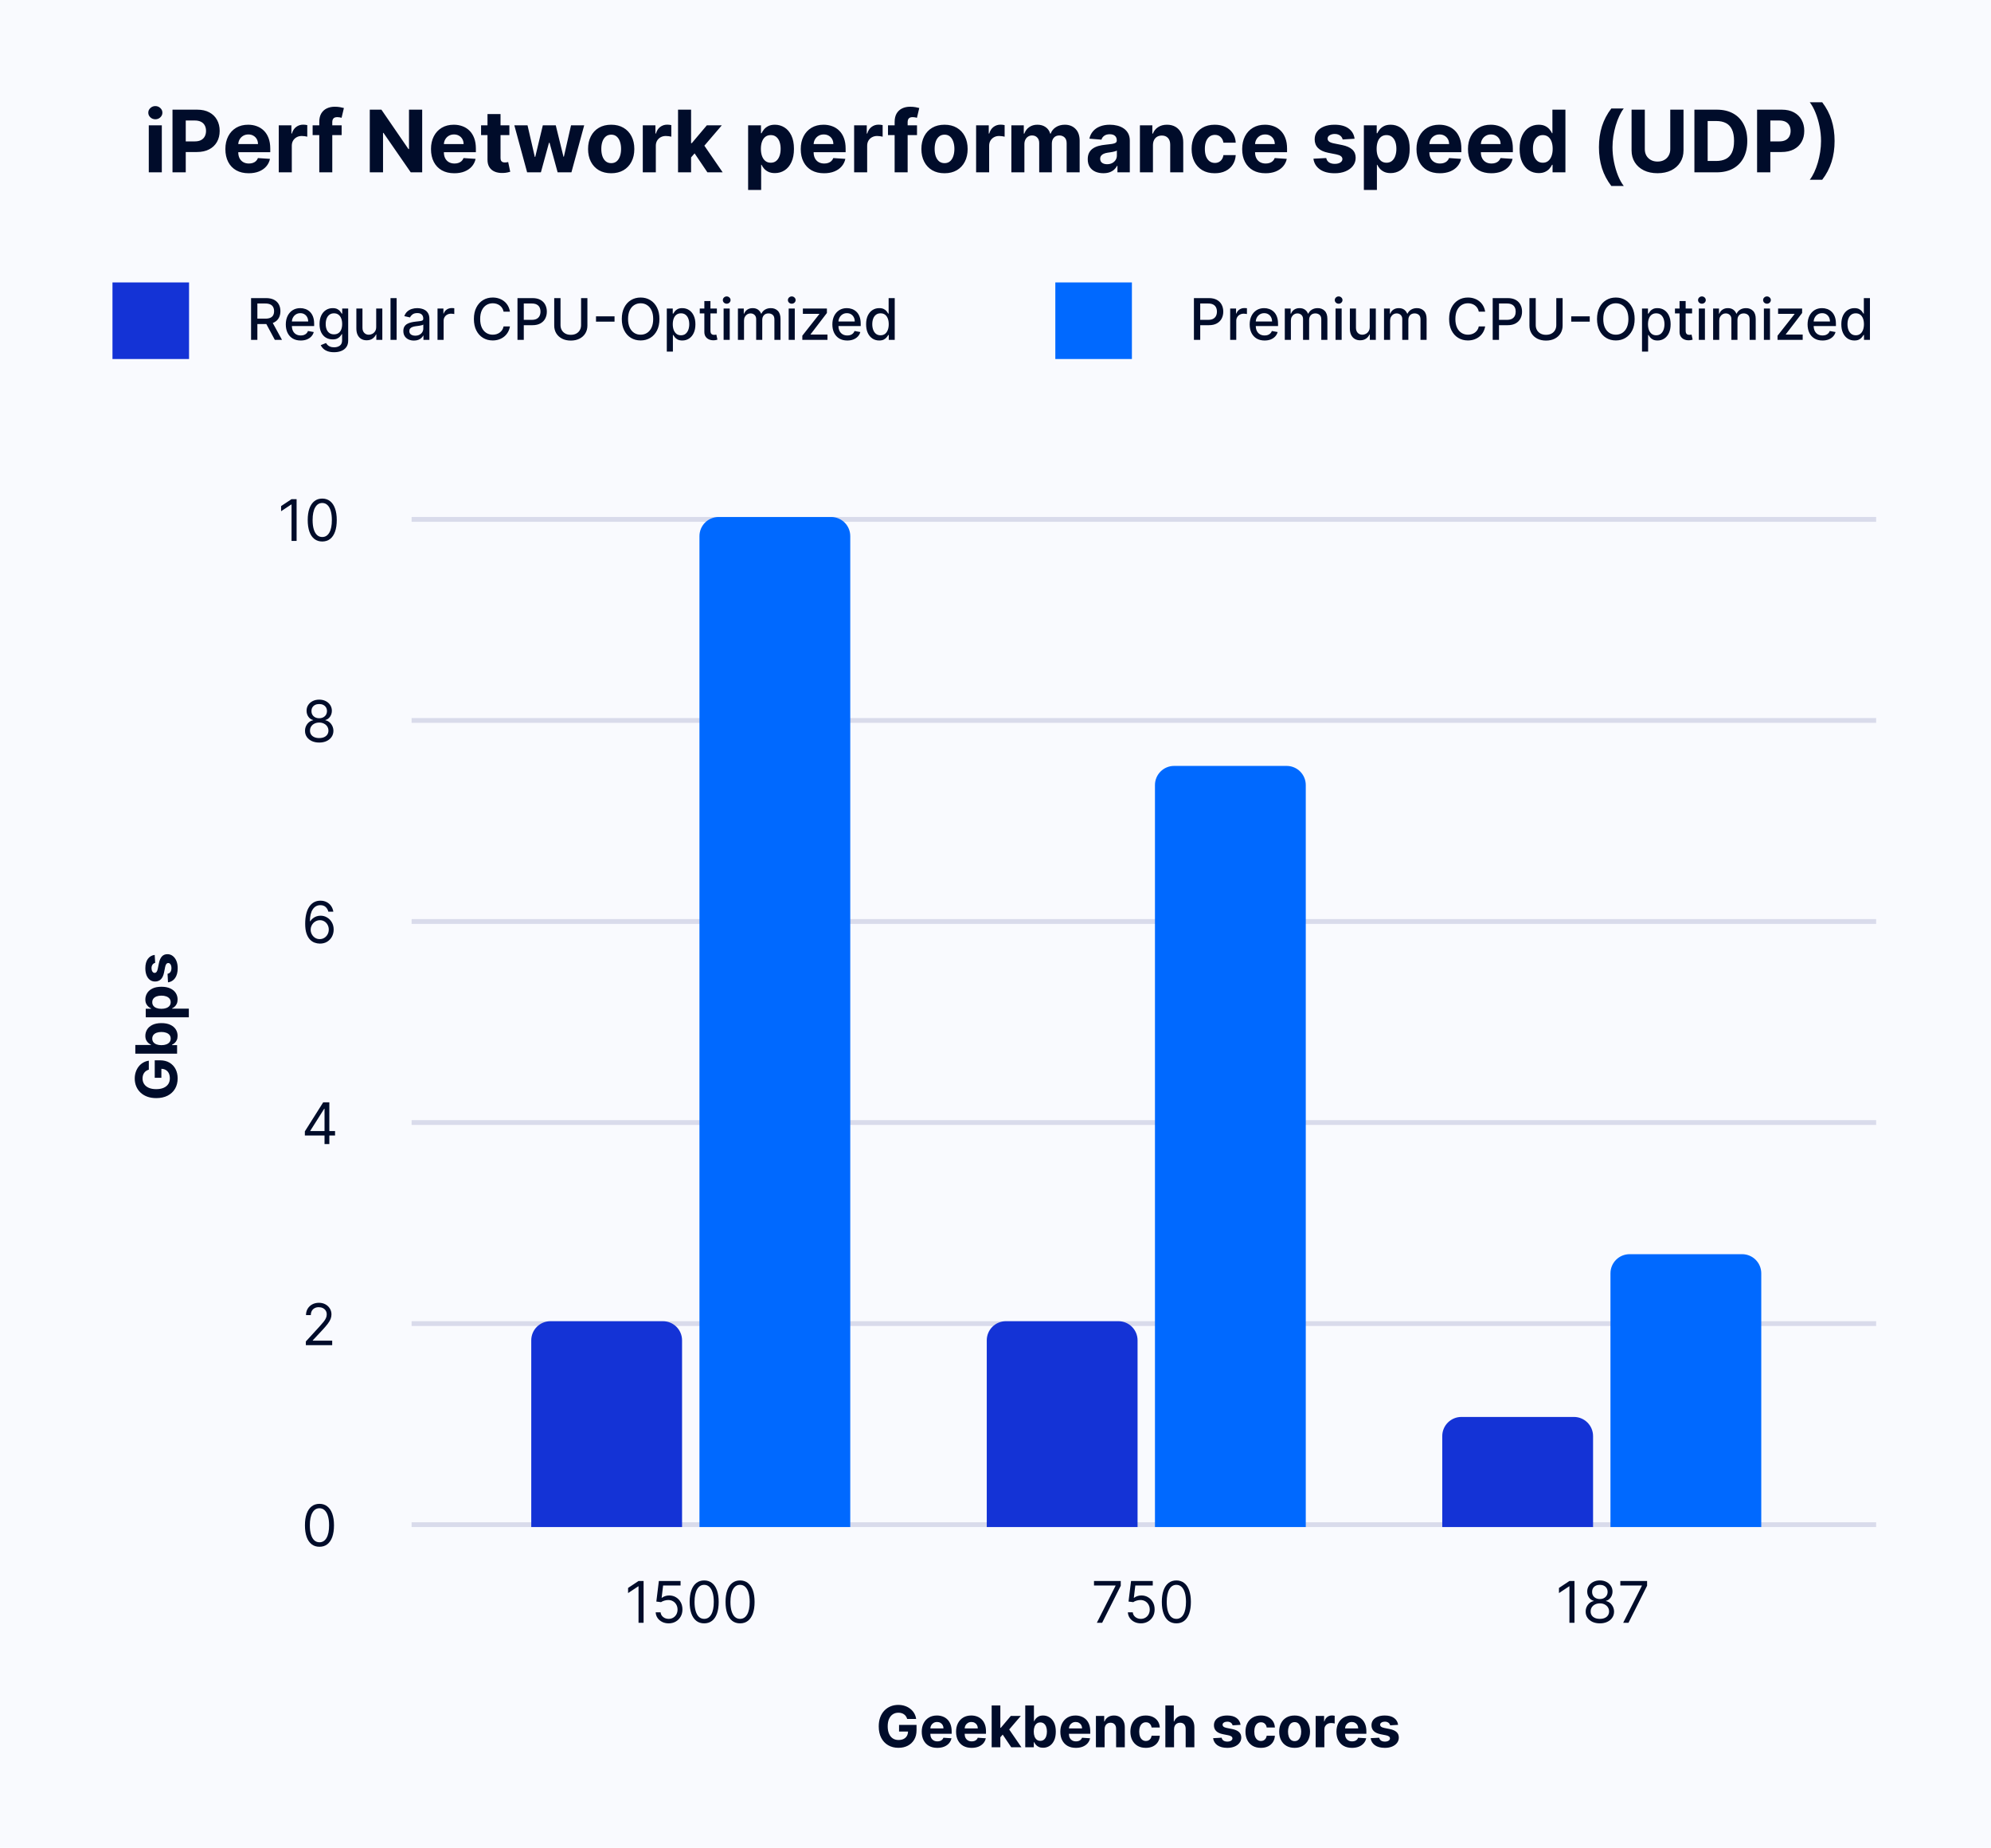 <svg width="416" height="386" viewBox="0 0 416 386" fill="none" xmlns="http://www.w3.org/2000/svg">
<rect width="416" height="386" fill="#F9FAFE"/>
<path d="M31.087 36V26.182H33.81V36H31.087ZM32.461 24.916C32.056 24.916 31.709 24.782 31.419 24.514C31.129 24.241 30.984 23.915 30.984 23.535C30.984 23.16 31.129 22.839 31.419 22.57C31.709 22.298 32.054 22.161 32.455 22.161C32.864 22.161 33.211 22.298 33.496 22.57C33.786 22.839 33.931 23.16 33.931 23.535C33.931 23.915 33.786 24.241 33.496 24.514C33.211 24.782 32.866 24.916 32.461 24.916ZM36.042 36V22.909H41.207C42.2 22.909 43.046 23.099 43.745 23.478C44.443 23.853 44.976 24.375 45.343 25.044C45.713 25.709 45.899 26.476 45.899 27.345C45.899 28.215 45.711 28.982 45.336 29.646C44.961 30.311 44.418 30.829 43.706 31.2C42.999 31.57 42.142 31.756 41.136 31.756H37.845V29.538H40.689C41.222 29.538 41.661 29.446 42.006 29.263C42.355 29.075 42.615 28.817 42.786 28.489C42.96 28.157 43.048 27.776 43.048 27.345C43.048 26.91 42.96 26.531 42.786 26.207C42.615 25.879 42.355 25.626 42.006 25.447C41.656 25.264 41.213 25.172 40.676 25.172H38.81V36H36.042ZM51.962 36.192C50.952 36.192 50.082 35.987 49.353 35.578C48.629 35.165 48.071 34.581 47.679 33.827C47.287 33.068 47.091 32.171 47.091 31.136C47.091 30.126 47.287 29.239 47.679 28.477C48.071 27.714 48.623 27.119 49.334 26.693C50.05 26.267 50.89 26.054 51.853 26.054C52.501 26.054 53.103 26.158 53.662 26.367C54.224 26.572 54.714 26.881 55.132 27.294C55.554 27.707 55.882 28.227 56.116 28.854C56.351 29.476 56.468 30.204 56.468 31.04V31.788H48.177V30.1H53.905C53.905 29.708 53.819 29.361 53.649 29.058C53.478 28.756 53.242 28.519 52.94 28.349C52.641 28.174 52.294 28.087 51.898 28.087C51.484 28.087 51.118 28.183 50.798 28.374C50.483 28.562 50.236 28.815 50.057 29.135C49.878 29.45 49.786 29.802 49.782 30.19V31.794C49.782 32.28 49.871 32.7 50.05 33.053C50.233 33.407 50.491 33.68 50.824 33.871C51.156 34.063 51.55 34.159 52.006 34.159C52.309 34.159 52.586 34.117 52.837 34.031C53.089 33.946 53.304 33.818 53.483 33.648C53.662 33.477 53.798 33.269 53.892 33.021L56.41 33.188C56.282 33.793 56.02 34.321 55.624 34.773C55.232 35.22 54.725 35.57 54.103 35.821C53.485 36.068 52.771 36.192 51.962 36.192ZM58.245 36V26.182H60.885V27.895H60.987C61.166 27.285 61.466 26.825 61.888 26.514C62.31 26.199 62.796 26.041 63.346 26.041C63.482 26.041 63.629 26.05 63.787 26.067C63.944 26.084 64.083 26.107 64.202 26.137V28.553C64.074 28.515 63.898 28.481 63.672 28.451C63.446 28.421 63.239 28.406 63.052 28.406C62.651 28.406 62.293 28.494 61.978 28.668C61.667 28.839 61.42 29.077 61.236 29.384C61.057 29.691 60.968 30.045 60.968 30.445V36H58.245ZM71.382 26.182V28.227H65.322V26.182H71.382ZM66.71 36V25.472C66.71 24.761 66.848 24.171 67.125 23.702C67.406 23.233 67.79 22.881 68.276 22.647C68.761 22.413 69.313 22.296 69.931 22.296C70.349 22.296 70.73 22.327 71.075 22.391C71.425 22.455 71.685 22.513 71.855 22.564L71.369 24.609C71.263 24.575 71.131 24.543 70.973 24.514C70.82 24.484 70.662 24.469 70.5 24.469C70.099 24.469 69.82 24.562 69.663 24.75C69.505 24.933 69.426 25.191 69.426 25.523V36H66.71ZM88.212 22.909V36H85.822L80.126 27.761H80.031V36H77.263V22.909H79.692L85.342 31.142H85.457V22.909H88.212ZM94.922 36.192C93.912 36.192 93.043 35.987 92.314 35.578C91.59 35.165 91.032 34.581 90.64 33.827C90.248 33.068 90.052 32.171 90.052 31.136C90.052 30.126 90.248 29.239 90.64 28.477C91.032 27.714 91.584 27.119 92.295 26.693C93.011 26.267 93.851 26.054 94.814 26.054C95.462 26.054 96.064 26.158 96.623 26.367C97.185 26.572 97.675 26.881 98.093 27.294C98.515 27.707 98.843 28.227 99.077 28.854C99.312 29.476 99.429 30.204 99.429 31.04V31.788H91.138V30.1H96.866C96.866 29.708 96.78 29.361 96.61 29.058C96.439 28.756 96.203 28.519 95.9 28.349C95.602 28.174 95.255 28.087 94.859 28.087C94.445 28.087 94.079 28.183 93.759 28.374C93.444 28.562 93.197 28.815 93.018 29.135C92.839 29.45 92.747 29.802 92.743 30.19V31.794C92.743 32.28 92.832 32.7 93.011 33.053C93.194 33.407 93.452 33.68 93.785 33.871C94.117 34.063 94.511 34.159 94.967 34.159C95.27 34.159 95.547 34.117 95.798 34.031C96.049 33.946 96.265 33.818 96.444 33.648C96.623 33.477 96.759 33.269 96.853 33.021L99.371 33.188C99.243 33.793 98.981 34.321 98.585 34.773C98.193 35.22 97.686 35.57 97.064 35.821C96.446 36.068 95.732 36.192 94.922 36.192ZM106.428 26.182V28.227H100.515V26.182H106.428ZM101.858 23.829H104.581V32.983C104.581 33.234 104.619 33.43 104.696 33.571C104.773 33.707 104.879 33.803 105.015 33.859C105.156 33.914 105.318 33.942 105.501 33.942C105.629 33.942 105.757 33.931 105.885 33.91C106.013 33.884 106.111 33.865 106.179 33.852L106.607 35.879C106.471 35.921 106.279 35.97 106.032 36.026C105.785 36.085 105.484 36.121 105.131 36.134C104.474 36.16 103.899 36.072 103.405 35.872C102.915 35.672 102.533 35.361 102.26 34.939C101.988 34.517 101.854 33.984 101.858 33.341V23.829ZM110.139 36L107.467 26.182H110.222L111.743 32.778H111.833L113.418 26.182H116.122L117.732 32.74H117.816L119.311 26.182H122.06L119.394 36H116.512L114.824 29.825H114.703L113.015 36H110.139ZM127.702 36.192C126.71 36.192 125.851 35.981 125.126 35.559C124.406 35.133 123.85 34.541 123.458 33.782C123.066 33.019 122.87 32.135 122.87 31.129C122.87 30.115 123.066 29.229 123.458 28.47C123.85 27.707 124.406 27.115 125.126 26.693C125.851 26.267 126.71 26.054 127.702 26.054C128.695 26.054 129.552 26.267 130.272 26.693C130.996 27.115 131.555 27.707 131.947 28.47C132.339 29.229 132.535 30.115 132.535 31.129C132.535 32.135 132.339 33.019 131.947 33.782C131.555 34.541 130.996 35.133 130.272 35.559C129.552 35.981 128.695 36.192 127.702 36.192ZM127.715 34.082C128.167 34.082 128.544 33.955 128.847 33.699C129.149 33.439 129.377 33.085 129.531 32.638C129.688 32.19 129.767 31.681 129.767 31.11C129.767 30.539 129.688 30.03 129.531 29.582C129.377 29.135 129.149 28.781 128.847 28.521C128.544 28.261 128.167 28.131 127.715 28.131C127.259 28.131 126.876 28.261 126.565 28.521C126.258 28.781 126.026 29.135 125.868 29.582C125.714 30.03 125.638 30.539 125.638 31.11C125.638 31.681 125.714 32.19 125.868 32.638C126.026 33.085 126.258 33.439 126.565 33.699C126.876 33.955 127.259 34.082 127.715 34.082ZM134.305 36V26.182H136.945V27.895H137.048C137.227 27.285 137.527 26.825 137.949 26.514C138.371 26.199 138.857 26.041 139.406 26.041C139.543 26.041 139.69 26.05 139.847 26.067C140.005 26.084 140.143 26.107 140.263 26.137V28.553C140.135 28.515 139.958 28.481 139.732 28.451C139.506 28.421 139.3 28.406 139.112 28.406C138.712 28.406 138.354 28.494 138.038 28.668C137.727 28.839 137.48 29.077 137.297 29.384C137.118 29.691 137.028 30.045 137.028 30.445V36H134.305ZM144.138 33.175L144.144 29.908H144.541L147.686 26.182H150.811L146.586 31.116H145.941L144.138 33.175ZM141.671 36V22.909H144.394V36H141.671ZM147.807 36L144.918 31.724L146.733 29.8L150.997 36H147.807ZM156.313 39.682V26.182H158.998V27.831H159.119C159.239 27.567 159.411 27.298 159.637 27.026C159.867 26.749 160.165 26.518 160.532 26.335C160.903 26.148 161.363 26.054 161.913 26.054C162.629 26.054 163.289 26.241 163.894 26.616C164.499 26.987 164.983 27.548 165.345 28.298C165.707 29.043 165.888 29.979 165.888 31.104C165.888 32.199 165.712 33.124 165.358 33.878C165.009 34.628 164.531 35.197 163.926 35.584C163.325 35.968 162.652 36.16 161.906 36.16C161.378 36.16 160.928 36.072 160.558 35.898C160.191 35.723 159.891 35.504 159.656 35.239C159.422 34.971 159.243 34.7 159.119 34.428H159.036V39.682H156.313ZM158.979 31.091C158.979 31.675 159.06 32.184 159.222 32.619C159.384 33.053 159.618 33.392 159.925 33.635C160.232 33.874 160.604 33.993 161.043 33.993C161.487 33.993 161.862 33.871 162.168 33.629C162.475 33.381 162.707 33.041 162.865 32.606C163.027 32.167 163.108 31.662 163.108 31.091C163.108 30.524 163.029 30.026 162.871 29.595C162.714 29.165 162.482 28.828 162.175 28.585C161.868 28.342 161.491 28.221 161.043 28.221C160.6 28.221 160.225 28.338 159.918 28.572C159.616 28.807 159.384 29.139 159.222 29.57C159.06 30 158.979 30.507 158.979 31.091ZM172.178 36.192C171.168 36.192 170.299 35.987 169.57 35.578C168.846 35.165 168.288 34.581 167.896 33.827C167.504 33.068 167.308 32.171 167.308 31.136C167.308 30.126 167.504 29.239 167.896 28.477C168.288 27.714 168.839 27.119 169.551 26.693C170.267 26.267 171.107 26.054 172.07 26.054C172.717 26.054 173.32 26.158 173.879 26.367C174.441 26.572 174.931 26.881 175.349 27.294C175.771 27.707 176.099 28.227 176.333 28.854C176.567 29.476 176.685 30.204 176.685 31.04V31.788H168.394V30.1H174.121C174.121 29.708 174.036 29.361 173.866 29.058C173.695 28.756 173.459 28.519 173.156 28.349C172.858 28.174 172.511 28.087 172.114 28.087C171.701 28.087 171.335 28.183 171.015 28.374C170.7 28.562 170.452 28.815 170.273 29.135C170.094 29.45 170.003 29.802 169.999 30.19V31.794C169.999 32.28 170.088 32.7 170.267 33.053C170.45 33.407 170.708 33.68 171.04 33.871C171.373 34.063 171.767 34.159 172.223 34.159C172.526 34.159 172.803 34.117 173.054 34.031C173.305 33.946 173.521 33.818 173.7 33.648C173.879 33.477 174.015 33.269 174.109 33.021L176.627 33.188C176.499 33.793 176.237 34.321 175.841 34.773C175.449 35.22 174.942 35.57 174.32 35.821C173.702 36.068 172.988 36.192 172.178 36.192ZM178.462 36V26.182H181.102V27.895H181.204C181.383 27.285 181.683 26.825 182.105 26.514C182.527 26.199 183.013 26.041 183.562 26.041C183.699 26.041 183.846 26.05 184.004 26.067C184.161 26.084 184.3 26.107 184.419 26.137V28.553C184.291 28.515 184.114 28.481 183.888 28.451C183.663 28.421 183.456 28.406 183.268 28.406C182.868 28.406 182.51 28.494 182.195 28.668C181.884 28.839 181.636 29.077 181.453 29.384C181.274 29.691 181.185 30.045 181.185 30.445V36H178.462ZM191.599 26.182V28.227H185.539V26.182H191.599ZM186.926 36V25.472C186.926 24.761 187.065 24.171 187.342 23.702C187.623 23.233 188.007 22.881 188.492 22.647C188.978 22.413 189.53 22.296 190.148 22.296C190.566 22.296 190.947 22.327 191.292 22.391C191.642 22.455 191.901 22.513 192.072 22.564L191.586 24.609C191.48 24.575 191.347 24.543 191.19 24.514C191.036 24.484 190.879 24.469 190.717 24.469C190.316 24.469 190.037 24.562 189.879 24.75C189.722 24.933 189.643 25.191 189.643 25.523V36H186.926ZM197.347 36.192C196.354 36.192 195.495 35.981 194.771 35.559C194.051 35.133 193.495 34.541 193.103 33.782C192.711 33.019 192.515 32.135 192.515 31.129C192.515 30.115 192.711 29.229 193.103 28.47C193.495 27.707 194.051 27.115 194.771 26.693C195.495 26.267 196.354 26.054 197.347 26.054C198.34 26.054 199.196 26.267 199.917 26.693C200.641 27.115 201.199 27.707 201.591 28.47C201.983 29.229 202.179 30.115 202.179 31.129C202.179 32.135 201.983 33.019 201.591 33.782C201.199 34.541 200.641 35.133 199.917 35.559C199.196 35.981 198.34 36.192 197.347 36.192ZM197.36 34.082C197.811 34.082 198.189 33.955 198.491 33.699C198.794 33.439 199.022 33.085 199.175 32.638C199.333 32.19 199.412 31.681 199.412 31.11C199.412 30.539 199.333 30.03 199.175 29.582C199.022 29.135 198.794 28.781 198.491 28.521C198.189 28.261 197.811 28.131 197.36 28.131C196.904 28.131 196.52 28.261 196.209 28.521C195.902 28.781 195.67 29.135 195.512 29.582C195.359 30.03 195.282 30.539 195.282 31.11C195.282 31.681 195.359 32.19 195.512 32.638C195.67 33.085 195.902 33.439 196.209 33.699C196.52 33.955 196.904 34.082 197.36 34.082ZM203.95 36V26.182H206.59V27.895H206.692C206.871 27.285 207.172 26.825 207.593 26.514C208.015 26.199 208.501 26.041 209.051 26.041C209.187 26.041 209.334 26.05 209.492 26.067C209.65 26.084 209.788 26.107 209.907 26.137V28.553C209.779 28.515 209.603 28.481 209.377 28.451C209.151 28.421 208.944 28.406 208.757 28.406C208.356 28.406 207.998 28.494 207.683 28.668C207.372 28.839 207.125 29.077 206.941 29.384C206.762 29.691 206.673 30.045 206.673 30.445V36H203.95ZM211.315 36V26.182H213.91V27.914H214.025C214.23 27.339 214.571 26.885 215.048 26.553C215.525 26.22 216.096 26.054 216.761 26.054C217.434 26.054 218.008 26.222 218.481 26.559C218.954 26.891 219.269 27.343 219.427 27.914H219.529C219.729 27.352 220.091 26.902 220.616 26.565C221.144 26.224 221.768 26.054 222.488 26.054C223.405 26.054 224.148 26.346 224.719 26.93C225.295 27.509 225.582 28.332 225.582 29.397V36H222.866V29.934C222.866 29.389 222.721 28.979 222.431 28.707C222.141 28.434 221.779 28.298 221.344 28.298C220.85 28.298 220.464 28.455 220.187 28.771C219.91 29.082 219.772 29.493 219.772 30.004V36H217.132V29.876C217.132 29.395 216.993 29.011 216.716 28.726C216.444 28.44 216.084 28.298 215.636 28.298C215.334 28.298 215.061 28.374 214.818 28.528C214.579 28.677 214.39 28.888 214.249 29.16C214.108 29.429 214.038 29.744 214.038 30.107V36H211.315ZM230.533 36.185C229.906 36.185 229.348 36.077 228.858 35.859C228.368 35.638 227.98 35.312 227.695 34.881C227.414 34.447 227.273 33.906 227.273 33.258C227.273 32.712 227.373 32.254 227.573 31.884C227.774 31.513 228.046 31.215 228.392 30.989C228.737 30.763 229.129 30.592 229.568 30.477C230.011 30.362 230.475 30.281 230.961 30.234C231.532 30.175 231.992 30.119 232.342 30.068C232.691 30.013 232.945 29.932 233.102 29.825C233.26 29.719 233.339 29.561 233.339 29.352V29.314C233.339 28.909 233.211 28.596 232.955 28.374C232.704 28.153 232.346 28.042 231.882 28.042C231.392 28.042 231.002 28.151 230.712 28.368C230.422 28.581 230.23 28.849 230.137 29.173L227.618 28.969C227.746 28.372 227.997 27.857 228.372 27.422C228.747 26.983 229.231 26.646 229.823 26.412C230.42 26.173 231.11 26.054 231.894 26.054C232.44 26.054 232.962 26.118 233.46 26.246C233.963 26.374 234.409 26.572 234.796 26.84C235.188 27.109 235.497 27.454 235.723 27.876C235.949 28.293 236.062 28.794 236.062 29.378V36H233.48V34.639H233.403C233.245 34.945 233.034 35.216 232.77 35.45C232.506 35.68 232.188 35.861 231.818 35.994C231.447 36.121 231.019 36.185 230.533 36.185ZM231.313 34.306C231.713 34.306 232.067 34.227 232.374 34.07C232.681 33.908 232.921 33.69 233.096 33.418C233.271 33.145 233.358 32.836 233.358 32.491V31.449C233.273 31.504 233.156 31.555 233.007 31.602C232.862 31.645 232.698 31.685 232.514 31.724C232.331 31.758 232.148 31.79 231.965 31.82C231.781 31.845 231.615 31.869 231.466 31.89C231.146 31.937 230.867 32.011 230.629 32.114C230.39 32.216 230.205 32.354 230.073 32.529C229.941 32.7 229.874 32.913 229.874 33.168C229.874 33.539 230.009 33.822 230.277 34.019C230.55 34.21 230.895 34.306 231.313 34.306ZM240.898 30.324V36H238.175V26.182H240.77V27.914H240.885C241.102 27.343 241.466 26.891 241.978 26.559C242.489 26.222 243.109 26.054 243.838 26.054C244.52 26.054 245.114 26.203 245.621 26.501C246.128 26.8 246.523 27.226 246.804 27.78C247.085 28.329 247.226 28.986 247.226 29.749V36H244.503V30.234C244.507 29.634 244.354 29.165 244.042 28.828C243.731 28.487 243.303 28.317 242.758 28.317C242.391 28.317 242.067 28.396 241.786 28.553C241.509 28.711 241.292 28.941 241.134 29.244C240.981 29.542 240.902 29.902 240.898 30.324ZM253.808 36.192C252.802 36.192 251.937 35.979 251.213 35.553C250.493 35.122 249.939 34.526 249.551 33.763C249.167 33 248.975 32.122 248.975 31.129C248.975 30.124 249.169 29.241 249.557 28.483C249.949 27.72 250.505 27.126 251.225 26.7C251.946 26.269 252.802 26.054 253.795 26.054C254.652 26.054 255.402 26.209 256.045 26.521C256.689 26.832 257.198 27.268 257.573 27.831C257.948 28.393 258.154 29.054 258.193 29.812H255.623C255.551 29.322 255.359 28.928 255.048 28.63C254.741 28.327 254.338 28.176 253.84 28.176C253.418 28.176 253.049 28.291 252.734 28.521C252.423 28.747 252.18 29.077 252.005 29.512C251.831 29.947 251.743 30.473 251.743 31.091C251.743 31.717 251.828 32.25 251.999 32.689C252.174 33.128 252.419 33.462 252.734 33.693C253.049 33.923 253.418 34.038 253.84 34.038C254.151 34.038 254.43 33.974 254.677 33.846C254.929 33.718 255.135 33.533 255.297 33.29C255.463 33.043 255.572 32.746 255.623 32.401H258.193C258.15 33.151 257.946 33.812 257.579 34.383C257.217 34.95 256.716 35.393 256.077 35.712C255.438 36.032 254.681 36.192 253.808 36.192ZM264.411 36.192C263.401 36.192 262.531 35.987 261.803 35.578C261.078 35.165 260.52 34.581 260.128 33.827C259.736 33.068 259.54 32.171 259.54 31.136C259.54 30.126 259.736 29.239 260.128 28.477C260.52 27.714 261.072 27.119 261.784 26.693C262.499 26.267 263.339 26.054 264.302 26.054C264.95 26.054 265.553 26.158 266.111 26.367C266.673 26.572 267.164 26.881 267.581 27.294C268.003 27.707 268.331 28.227 268.566 28.854C268.8 29.476 268.917 30.204 268.917 31.04V31.788H260.627V30.1H266.354C266.354 29.708 266.269 29.361 266.098 29.058C265.928 28.756 265.691 28.519 265.389 28.349C265.09 28.174 264.743 28.087 264.347 28.087C263.933 28.087 263.567 28.183 263.247 28.374C262.932 28.562 262.685 28.815 262.506 29.135C262.327 29.45 262.235 29.802 262.231 30.19V31.794C262.231 32.28 262.32 32.7 262.499 33.053C262.683 33.407 262.941 33.68 263.273 33.871C263.605 34.063 263.999 34.159 264.455 34.159C264.758 34.159 265.035 34.117 265.286 34.031C265.538 33.946 265.753 33.818 265.932 33.648C266.111 33.477 266.247 33.269 266.341 33.021L268.86 33.188C268.732 33.793 268.47 34.321 268.073 34.773C267.681 35.22 267.174 35.57 266.552 35.821C265.934 36.068 265.22 36.192 264.411 36.192ZM283.029 28.982L280.536 29.135C280.494 28.922 280.402 28.73 280.261 28.56C280.121 28.385 279.935 28.246 279.705 28.144C279.479 28.038 279.209 27.984 278.893 27.984C278.472 27.984 278.116 28.074 277.826 28.253C277.536 28.428 277.391 28.662 277.391 28.956C277.391 29.19 277.485 29.389 277.673 29.55C277.86 29.712 278.182 29.842 278.638 29.94L280.415 30.298C281.369 30.494 282.081 30.81 282.55 31.244C283.018 31.679 283.253 32.25 283.253 32.957C283.253 33.601 283.063 34.166 282.684 34.651C282.309 35.137 281.793 35.516 281.137 35.789C280.485 36.057 279.733 36.192 278.881 36.192C277.581 36.192 276.545 35.921 275.774 35.38C275.007 34.834 274.558 34.093 274.425 33.156L277.104 33.015C277.185 33.411 277.381 33.714 277.692 33.923C278.003 34.127 278.401 34.229 278.887 34.229C279.364 34.229 279.748 34.138 280.038 33.955C280.332 33.767 280.481 33.526 280.485 33.232C280.481 32.985 280.376 32.783 280.172 32.625C279.967 32.463 279.652 32.34 279.226 32.254L277.526 31.916C276.567 31.724 275.853 31.391 275.384 30.918C274.92 30.445 274.688 29.842 274.688 29.109C274.688 28.479 274.858 27.935 275.199 27.479C275.544 27.023 276.028 26.672 276.65 26.425C277.276 26.178 278.009 26.054 278.849 26.054C280.089 26.054 281.065 26.316 281.776 26.84C282.492 27.364 282.91 28.078 283.029 28.982ZM284.968 39.682V26.182H287.652V27.831H287.774C287.893 27.567 288.066 27.298 288.291 27.026C288.521 26.749 288.82 26.518 289.186 26.335C289.557 26.148 290.017 26.054 290.567 26.054C291.283 26.054 291.943 26.241 292.548 26.616C293.154 26.987 293.637 27.548 293.999 28.298C294.362 29.043 294.543 29.979 294.543 31.104C294.543 32.199 294.366 33.124 294.012 33.878C293.663 34.628 293.186 35.197 292.58 35.584C291.98 35.968 291.306 36.16 290.561 36.16C290.032 36.16 289.583 36.072 289.212 35.898C288.845 35.723 288.545 35.504 288.311 35.239C288.076 34.971 287.897 34.7 287.774 34.428H287.691V39.682H284.968ZM287.633 31.091C287.633 31.675 287.714 32.184 287.876 32.619C288.038 33.053 288.272 33.392 288.579 33.635C288.886 33.874 289.259 33.993 289.698 33.993C290.141 33.993 290.516 33.871 290.823 33.629C291.129 33.381 291.362 33.041 291.519 32.606C291.681 32.167 291.762 31.662 291.762 31.091C291.762 30.524 291.683 30.026 291.526 29.595C291.368 29.165 291.136 28.828 290.829 28.585C290.522 28.342 290.145 28.221 289.698 28.221C289.254 28.221 288.879 28.338 288.573 28.572C288.27 28.807 288.038 29.139 287.876 29.57C287.714 30 287.633 30.507 287.633 31.091ZM300.833 36.192C299.823 36.192 298.953 35.987 298.225 35.578C297.5 35.165 296.942 34.581 296.55 33.827C296.158 33.068 295.962 32.171 295.962 31.136C295.962 30.126 296.158 29.239 296.55 28.477C296.942 27.714 297.494 27.119 298.205 26.693C298.921 26.267 299.761 26.054 300.724 26.054C301.372 26.054 301.975 26.158 302.533 26.367C303.095 26.572 303.585 26.881 304.003 27.294C304.425 27.707 304.753 28.227 304.987 28.854C305.222 29.476 305.339 30.204 305.339 31.04V31.788H297.048V30.1H302.776C302.776 29.708 302.691 29.361 302.52 29.058C302.35 28.756 302.113 28.519 301.811 28.349C301.512 28.174 301.165 28.087 300.769 28.087C300.355 28.087 299.989 28.183 299.669 28.374C299.354 28.562 299.107 28.815 298.928 29.135C298.749 29.45 298.657 29.802 298.653 30.19V31.794C298.653 32.28 298.742 32.7 298.921 33.053C299.105 33.407 299.362 33.68 299.695 33.871C300.027 34.063 300.421 34.159 300.877 34.159C301.18 34.159 301.457 34.117 301.708 34.031C301.96 33.946 302.175 33.818 302.354 33.648C302.533 33.477 302.669 33.269 302.763 33.021L305.281 33.188C305.154 33.793 304.892 34.321 304.495 34.773C304.103 35.22 303.596 35.57 302.974 35.821C302.356 36.068 301.642 36.192 300.833 36.192ZM311.59 36.192C310.58 36.192 309.711 35.987 308.982 35.578C308.258 35.165 307.7 34.581 307.308 33.827C306.916 33.068 306.72 32.171 306.72 31.136C306.72 30.126 306.916 29.239 307.308 28.477C307.7 27.714 308.252 27.119 308.963 26.693C309.679 26.267 310.519 26.054 311.482 26.054C312.129 26.054 312.732 26.158 313.291 26.367C313.853 26.572 314.343 26.881 314.761 27.294C315.183 27.707 315.511 28.227 315.745 28.854C315.98 29.476 316.097 30.204 316.097 31.04V31.788H307.806V30.1H313.534C313.534 29.708 313.448 29.361 313.278 29.058C313.107 28.756 312.871 28.519 312.568 28.349C312.27 28.174 311.923 28.087 311.526 28.087C311.113 28.087 310.747 28.183 310.427 28.374C310.112 28.562 309.865 28.815 309.686 29.135C309.507 29.45 309.415 29.802 309.411 30.19V31.794C309.411 32.28 309.5 32.7 309.679 33.053C309.862 33.407 310.12 33.68 310.453 33.871C310.785 34.063 311.179 34.159 311.635 34.159C311.938 34.159 312.215 34.117 312.466 34.031C312.718 33.946 312.933 33.818 313.112 33.648C313.291 33.477 313.427 33.269 313.521 33.021L316.039 33.188C315.911 33.793 315.649 34.321 315.253 34.773C314.861 35.22 314.354 35.57 313.732 35.821C313.114 36.068 312.4 36.192 311.59 36.192ZM321.492 36.16C320.746 36.16 320.07 35.968 319.465 35.584C318.865 35.197 318.387 34.628 318.034 33.878C317.684 33.124 317.509 32.199 317.509 31.104C317.509 29.979 317.691 29.043 318.053 28.298C318.415 27.548 318.896 26.987 319.497 26.616C320.102 26.241 320.765 26.054 321.485 26.054C322.035 26.054 322.493 26.148 322.86 26.335C323.23 26.518 323.529 26.749 323.754 27.026C323.985 27.298 324.159 27.567 324.279 27.831H324.362V22.909H327.078V36H324.394V34.428H324.279C324.151 34.7 323.97 34.971 323.735 35.239C323.505 35.504 323.205 35.723 322.834 35.898C322.468 36.072 322.02 36.16 321.492 36.16ZM322.355 33.993C322.794 33.993 323.164 33.874 323.467 33.635C323.774 33.392 324.008 33.053 324.17 32.619C324.336 32.184 324.419 31.675 324.419 31.091C324.419 30.507 324.338 30 324.176 29.57C324.014 29.139 323.78 28.807 323.473 28.572C323.166 28.338 322.794 28.221 322.355 28.221C321.907 28.221 321.53 28.342 321.223 28.585C320.916 28.828 320.684 29.165 320.526 29.595C320.369 30.026 320.29 30.524 320.29 31.091C320.29 31.662 320.369 32.167 320.526 32.606C320.688 33.041 320.921 33.381 321.223 33.629C321.53 33.871 321.907 33.993 322.355 33.993ZM334.084 30.752C334.084 29.167 334.295 27.707 334.717 26.374C335.143 25.04 335.793 23.804 336.666 22.666H339.268C338.936 23.088 338.627 23.604 338.341 24.213C338.056 24.818 337.806 25.483 337.593 26.207C337.38 26.932 337.214 27.682 337.095 28.457C336.975 29.229 336.916 29.994 336.916 30.752C336.916 31.762 337.018 32.783 337.222 33.814C337.431 34.841 337.713 35.795 338.066 36.678C338.424 37.56 338.825 38.282 339.268 38.844H336.666C335.793 37.707 335.143 36.471 334.717 35.137C334.295 33.803 334.084 32.342 334.084 30.752ZM348.985 22.909H351.753V31.41C351.753 32.365 351.525 33.2 351.069 33.916C350.618 34.632 349.985 35.19 349.171 35.591C348.357 35.987 347.409 36.185 346.326 36.185C345.24 36.185 344.289 35.987 343.475 35.591C342.662 35.19 342.029 34.632 341.577 33.916C341.125 33.2 340.9 32.365 340.9 31.41V22.909H343.667V31.174C343.667 31.673 343.776 32.116 343.993 32.504C344.215 32.891 344.526 33.196 344.926 33.418C345.327 33.639 345.794 33.75 346.326 33.75C346.863 33.75 347.33 33.639 347.726 33.418C348.127 33.196 348.436 32.891 348.653 32.504C348.875 32.116 348.985 31.673 348.985 31.174V22.909ZM358.671 36H354.03V22.909H358.709C360.026 22.909 361.16 23.171 362.11 23.695C363.06 24.215 363.791 24.963 364.302 25.939C364.818 26.915 365.076 28.082 365.076 29.442C365.076 30.805 364.818 31.977 364.302 32.957C363.791 33.938 363.056 34.69 362.097 35.214C361.143 35.738 360.001 36 358.671 36ZM356.798 33.629H358.556C359.374 33.629 360.062 33.484 360.621 33.194C361.183 32.9 361.605 32.446 361.886 31.832C362.172 31.215 362.314 30.418 362.314 29.442C362.314 28.474 362.172 27.684 361.886 27.07C361.605 26.457 361.185 26.005 360.627 25.715C360.069 25.425 359.381 25.28 358.562 25.28H356.798V33.629ZM367.126 36V22.909H372.291C373.284 22.909 374.13 23.099 374.828 23.478C375.527 23.853 376.06 24.375 376.426 25.044C376.797 25.709 376.983 26.476 376.983 27.345C376.983 28.215 376.795 28.982 376.42 29.646C376.045 30.311 375.502 30.829 374.79 31.2C374.083 31.57 373.226 31.756 372.221 31.756H368.929V29.538H371.773C372.306 29.538 372.745 29.446 373.09 29.263C373.439 29.075 373.699 28.817 373.87 28.489C374.044 28.157 374.132 27.776 374.132 27.345C374.132 26.91 374.044 26.531 373.87 26.207C373.699 25.879 373.439 25.626 373.09 25.447C372.74 25.264 372.297 25.172 371.76 25.172H369.894V36H367.126ZM383.319 29.454C383.319 31.044 383.106 32.506 382.68 33.84C382.258 35.173 381.61 36.409 380.736 37.547H378.135C378.467 37.125 378.776 36.609 379.062 36C379.347 35.391 379.596 34.726 379.809 34.006C380.023 33.281 380.189 32.531 380.308 31.756C380.427 30.98 380.487 30.213 380.487 29.454C380.487 28.445 380.383 27.426 380.174 26.399C379.969 25.368 379.688 24.413 379.33 23.535C378.976 22.653 378.578 21.931 378.135 21.369H380.736C381.61 22.506 382.258 23.742 382.68 25.076C383.106 26.41 383.319 27.869 383.319 29.454Z" fill="#000C2A"/>
<rect x="23.5" y="59" width="16" height="16" fill="#1433D6"/>
<path d="M52.459 71V62.273H55.57C56.246 62.273 56.807 62.389 57.253 62.622C57.702 62.855 58.037 63.178 58.258 63.59C58.48 63.999 58.591 64.472 58.591 65.008C58.591 65.543 58.479 66.013 58.254 66.419C58.033 66.822 57.697 67.136 57.249 67.361C56.803 67.585 56.242 67.697 55.565 67.697H53.209V66.564H55.446C55.872 66.564 56.219 66.503 56.486 66.381C56.756 66.258 56.953 66.081 57.078 65.848C57.203 65.615 57.266 65.335 57.266 65.008C57.266 64.679 57.202 64.394 57.074 64.152C56.949 63.91 56.751 63.726 56.481 63.598C56.215 63.467 55.864 63.402 55.429 63.402H53.776V71H52.459ZM56.767 67.062L58.923 71H57.423L55.31 67.062H56.767ZM62.83 71.132C62.185 71.132 61.63 70.994 61.164 70.719C60.701 70.44 60.343 70.05 60.09 69.547C59.84 69.041 59.715 68.449 59.715 67.77C59.715 67.099 59.84 66.508 60.09 65.997C60.343 65.486 60.695 65.087 61.147 64.8C61.601 64.513 62.133 64.369 62.74 64.369C63.11 64.369 63.468 64.43 63.814 64.553C64.161 64.675 64.472 64.867 64.748 65.128C65.023 65.389 65.24 65.729 65.4 66.146C65.559 66.561 65.638 67.065 65.638 67.659V68.111H60.435V67.156H64.39C64.39 66.821 64.321 66.524 64.185 66.266C64.049 66.004 63.857 65.798 63.61 65.648C63.365 65.497 63.078 65.422 62.749 65.422C62.391 65.422 62.078 65.51 61.811 65.686C61.547 65.859 61.343 66.087 61.198 66.368C61.056 66.646 60.985 66.949 60.985 67.276V68.021C60.985 68.459 61.061 68.831 61.215 69.138C61.371 69.445 61.588 69.679 61.867 69.841C62.145 70 62.471 70.079 62.843 70.079C63.084 70.079 63.304 70.046 63.503 69.977C63.702 69.906 63.874 69.801 64.019 69.662C64.164 69.523 64.275 69.351 64.351 69.146L65.557 69.364C65.461 69.719 65.287 70.03 65.037 70.297C64.79 70.561 64.479 70.767 64.104 70.915C63.732 71.06 63.307 71.132 62.83 71.132ZM69.796 73.578C69.276 73.578 68.829 73.51 68.454 73.374C68.082 73.237 67.778 73.057 67.542 72.832C67.306 72.611 67.13 72.369 67.013 72.108L68.109 71.656C68.185 71.776 68.288 71.905 68.415 72.044C68.546 72.183 68.722 72.303 68.944 72.402C69.168 72.501 69.457 72.551 69.809 72.551C70.292 72.551 70.691 72.435 71.006 72.202C71.322 71.969 71.479 71.599 71.479 71.094V69.807H71.398C71.322 69.946 71.211 70.101 71.066 70.271C70.924 70.442 70.728 70.59 70.478 70.715C70.228 70.84 69.903 70.902 69.502 70.902C68.985 70.902 68.519 70.781 68.104 70.54C67.692 70.296 67.366 69.936 67.124 69.462C66.886 68.984 66.766 68.398 66.766 67.702C66.766 67.006 66.884 66.409 67.12 65.912C67.359 65.415 67.685 65.034 68.1 64.77C68.515 64.503 68.985 64.369 69.511 64.369C69.917 64.369 70.245 64.438 70.495 64.574C70.745 64.707 70.94 64.864 71.079 65.043C71.221 65.222 71.33 65.379 71.407 65.516H71.501V64.454H72.749V71.145C72.749 71.702 72.619 72.159 72.357 72.517C72.096 72.878 71.742 73.145 71.296 73.318C70.853 73.492 70.353 73.578 69.796 73.578ZM69.783 69.845C70.15 69.845 70.46 69.76 70.712 69.59C70.968 69.416 71.161 69.169 71.292 68.848C71.425 68.524 71.492 68.136 71.492 67.685C71.492 67.244 71.427 66.856 71.296 66.521C71.165 66.186 70.974 65.925 70.721 65.737C70.468 65.547 70.156 65.452 69.783 65.452C69.4 65.452 69.08 65.551 68.825 65.75C68.569 65.946 68.376 66.213 68.245 66.551C68.117 66.889 68.053 67.267 68.053 67.685C68.053 68.114 68.119 68.49 68.249 68.814C68.38 69.138 68.573 69.391 68.829 69.572C69.087 69.754 69.406 69.845 69.783 69.845ZM78.604 68.285V64.454H79.883V71H78.63V69.867H78.562C78.411 70.216 78.17 70.507 77.837 70.74C77.508 70.97 77.097 71.085 76.606 71.085C76.185 71.085 75.813 70.993 75.489 70.808C75.168 70.621 74.915 70.344 74.731 69.977C74.549 69.611 74.458 69.158 74.458 68.618V64.454H75.732V68.465C75.732 68.91 75.856 69.266 76.103 69.53C76.35 69.794 76.671 69.926 77.066 69.926C77.305 69.926 77.542 69.867 77.778 69.747C78.016 69.628 78.214 69.447 78.37 69.206C78.529 68.965 78.607 68.658 78.604 68.285ZM82.869 62.273V71H81.595V62.273H82.869ZM86.488 71.145C86.073 71.145 85.698 71.068 85.363 70.915C85.028 70.758 84.762 70.533 84.566 70.237C84.373 69.942 84.276 69.579 84.276 69.151C84.276 68.781 84.347 68.477 84.489 68.239C84.631 68 84.823 67.811 85.065 67.672C85.306 67.533 85.576 67.428 85.874 67.356C86.173 67.285 86.477 67.231 86.786 67.195C87.178 67.149 87.496 67.112 87.741 67.084C87.985 67.053 88.163 67.003 88.273 66.935C88.384 66.867 88.44 66.756 88.44 66.602V66.572C88.44 66.2 88.335 65.912 88.124 65.707C87.917 65.503 87.607 65.401 87.195 65.401C86.766 65.401 86.428 65.496 86.181 65.686C85.937 65.874 85.768 66.082 85.674 66.312L84.477 66.04C84.619 65.642 84.826 65.321 85.099 65.077C85.374 64.829 85.691 64.651 86.049 64.54C86.407 64.426 86.783 64.369 87.178 64.369C87.44 64.369 87.717 64.401 88.009 64.463C88.305 64.523 88.58 64.633 88.836 64.796C89.094 64.957 89.306 65.189 89.471 65.49C89.636 65.788 89.718 66.176 89.718 66.653V71H88.474V70.105H88.423C88.34 70.27 88.217 70.432 88.052 70.591C87.887 70.75 87.675 70.882 87.417 70.987C87.158 71.092 86.849 71.145 86.488 71.145ZM86.765 70.122C87.117 70.122 87.418 70.053 87.668 69.913C87.921 69.774 88.113 69.592 88.244 69.368C88.377 69.141 88.444 68.898 88.444 68.639V67.796C88.398 67.841 88.31 67.883 88.18 67.923C88.052 67.96 87.906 67.993 87.741 68.021C87.576 68.047 87.415 68.071 87.259 68.094C87.103 68.114 86.972 68.131 86.867 68.145C86.62 68.176 86.394 68.229 86.19 68.303C85.988 68.376 85.826 68.483 85.704 68.622C85.585 68.758 85.525 68.94 85.525 69.168C85.525 69.483 85.641 69.722 85.874 69.883C86.107 70.043 86.404 70.122 86.765 70.122ZM91.415 71V64.454H92.647V65.494H92.715C92.834 65.142 93.044 64.865 93.346 64.663C93.65 64.459 93.993 64.356 94.377 64.356C94.456 64.356 94.55 64.359 94.658 64.365C94.769 64.371 94.856 64.378 94.918 64.386V65.605C94.867 65.591 94.776 65.575 94.645 65.558C94.515 65.538 94.384 65.528 94.253 65.528C93.952 65.528 93.684 65.592 93.448 65.72C93.215 65.845 93.03 66.02 92.894 66.244C92.757 66.466 92.689 66.719 92.689 67.003V71H91.415ZM106.547 65.111H105.218C105.167 64.827 105.071 64.577 104.932 64.361C104.793 64.145 104.623 63.962 104.421 63.811C104.219 63.66 103.993 63.547 103.743 63.47C103.496 63.394 103.233 63.355 102.955 63.355C102.452 63.355 102.002 63.481 101.604 63.734C101.209 63.987 100.897 64.358 100.667 64.847C100.439 65.335 100.326 65.932 100.326 66.636C100.326 67.347 100.439 67.946 100.667 68.435C100.897 68.923 101.211 69.293 101.608 69.543C102.006 69.793 102.453 69.918 102.951 69.918C103.226 69.918 103.488 69.881 103.735 69.807C103.985 69.73 104.211 69.618 104.412 69.47C104.614 69.322 104.784 69.142 104.924 68.929C105.066 68.713 105.164 68.466 105.218 68.188L106.547 68.192C106.476 68.621 106.338 69.016 106.134 69.376C105.932 69.734 105.672 70.044 105.354 70.305C105.039 70.564 104.678 70.764 104.272 70.906C103.865 71.048 103.422 71.119 102.942 71.119C102.186 71.119 101.513 70.94 100.922 70.582C100.331 70.222 99.865 69.706 99.525 69.035C99.186 68.365 99.017 67.565 99.017 66.636C99.017 65.704 99.188 64.905 99.529 64.237C99.87 63.567 100.336 63.053 100.926 62.695C101.517 62.334 102.189 62.153 102.942 62.153C103.405 62.153 103.837 62.22 104.238 62.354C104.641 62.484 105.003 62.678 105.324 62.933C105.645 63.186 105.911 63.496 106.121 63.862C106.331 64.226 106.473 64.642 106.547 65.111ZM108.123 71V62.273H111.234C111.913 62.273 112.475 62.396 112.921 62.644C113.367 62.891 113.701 63.229 113.923 63.658C114.144 64.084 114.255 64.564 114.255 65.098C114.255 65.635 114.143 66.118 113.918 66.547C113.697 66.973 113.362 67.311 112.913 67.561C112.467 67.808 111.906 67.932 111.229 67.932H109.09V66.815H111.11C111.539 66.815 111.887 66.742 112.154 66.594C112.421 66.443 112.617 66.239 112.742 65.98C112.867 65.722 112.93 65.428 112.93 65.098C112.93 64.769 112.867 64.476 112.742 64.22C112.617 63.965 112.42 63.764 112.15 63.619C111.883 63.474 111.531 63.402 111.093 63.402H109.44V71H108.123ZM121.411 62.273H122.732V68.013C122.732 68.624 122.588 69.165 122.301 69.636C122.015 70.105 121.611 70.474 121.091 70.744C120.571 71.011 119.962 71.145 119.263 71.145C118.567 71.145 117.959 71.011 117.439 70.744C116.919 70.474 116.516 70.105 116.229 69.636C115.942 69.165 115.799 68.624 115.799 68.013V62.273H117.115V67.906C117.115 68.301 117.202 68.652 117.375 68.959C117.551 69.266 117.8 69.507 118.121 69.683C118.442 69.856 118.823 69.943 119.263 69.943C119.706 69.943 120.088 69.856 120.409 69.683C120.733 69.507 120.98 69.266 121.151 68.959C121.324 68.652 121.411 68.301 121.411 67.906V62.273ZM128.401 66.087V67.19H124.531V66.087H128.401ZM137.782 66.636C137.782 67.568 137.612 68.369 137.271 69.04C136.93 69.707 136.462 70.222 135.869 70.582C135.278 70.94 134.606 71.119 133.853 71.119C133.097 71.119 132.423 70.94 131.829 70.582C131.238 70.222 130.772 69.706 130.431 69.035C130.09 68.365 129.92 67.565 129.92 66.636C129.92 65.704 130.09 64.905 130.431 64.237C130.772 63.567 131.238 63.053 131.829 62.695C132.423 62.334 133.097 62.153 133.853 62.153C134.606 62.153 135.278 62.334 135.869 62.695C136.462 63.053 136.93 63.567 137.271 64.237C137.612 64.905 137.782 65.704 137.782 66.636ZM136.478 66.636C136.478 65.926 136.363 65.328 136.133 64.842C135.906 64.354 135.593 63.984 135.195 63.734C134.8 63.481 134.353 63.355 133.853 63.355C133.35 63.355 132.901 63.481 132.506 63.734C132.112 63.984 131.799 64.354 131.569 64.842C131.342 65.328 131.228 65.926 131.228 66.636C131.228 67.347 131.342 67.946 131.569 68.435C131.799 68.921 132.112 69.29 132.506 69.543C132.901 69.793 133.35 69.918 133.853 69.918C134.353 69.918 134.8 69.793 135.195 69.543C135.593 69.29 135.906 68.921 136.133 68.435C136.363 67.946 136.478 67.347 136.478 66.636ZM139.321 73.454V64.454H140.566V65.516H140.672C140.746 65.379 140.853 65.222 140.992 65.043C141.131 64.864 141.324 64.707 141.571 64.574C141.819 64.438 142.145 64.369 142.551 64.369C143.08 64.369 143.551 64.503 143.966 64.77C144.381 65.037 144.706 65.422 144.942 65.925C145.181 66.428 145.3 67.033 145.3 67.74C145.3 68.447 145.182 69.054 144.946 69.56C144.711 70.062 144.387 70.45 143.975 70.723C143.563 70.993 143.093 71.128 142.564 71.128C142.167 71.128 141.841 71.061 141.588 70.928C141.338 70.794 141.142 70.638 141 70.459C140.858 70.28 140.749 70.121 140.672 69.981H140.596V73.454H139.321ZM140.57 67.727C140.57 68.188 140.637 68.591 140.77 68.938C140.904 69.284 141.097 69.555 141.35 69.751C141.603 69.945 141.912 70.041 142.279 70.041C142.659 70.041 142.978 69.94 143.233 69.739C143.489 69.534 143.682 69.257 143.813 68.908C143.946 68.558 144.013 68.165 144.013 67.727C144.013 67.296 143.948 66.908 143.817 66.564C143.689 66.22 143.496 65.949 143.238 65.75C142.982 65.551 142.662 65.452 142.279 65.452C141.909 65.452 141.597 65.547 141.341 65.737C141.088 65.928 140.897 66.193 140.766 66.534C140.635 66.875 140.57 67.273 140.57 67.727ZM149.783 64.454V65.477H146.208V64.454H149.783ZM147.167 62.886H148.441V69.078C148.441 69.325 148.478 69.511 148.551 69.636C148.625 69.758 148.721 69.842 148.837 69.888C148.956 69.93 149.086 69.952 149.225 69.952C149.327 69.952 149.417 69.945 149.493 69.93C149.57 69.916 149.63 69.905 149.672 69.896L149.902 70.949C149.828 70.977 149.723 71.006 149.587 71.034C149.451 71.065 149.28 71.082 149.076 71.085C148.74 71.091 148.428 71.031 148.138 70.906C147.848 70.781 147.614 70.588 147.435 70.327C147.256 70.065 147.167 69.737 147.167 69.342V62.886ZM151.192 71V64.454H152.467V71H151.192ZM151.836 63.445C151.614 63.445 151.424 63.371 151.265 63.223C151.109 63.072 151.031 62.894 151.031 62.686C151.031 62.476 151.109 62.297 151.265 62.149C151.424 61.999 151.614 61.923 151.836 61.923C152.058 61.923 152.246 61.999 152.403 62.149C152.562 62.297 152.641 62.476 152.641 62.686C152.641 62.894 152.562 63.072 152.403 63.223C152.246 63.371 152.058 63.445 151.836 63.445ZM154.181 71V64.454H155.404V65.52H155.485C155.621 65.159 155.844 64.878 156.154 64.676C156.463 64.472 156.834 64.369 157.266 64.369C157.703 64.369 158.07 64.472 158.365 64.676C158.664 64.881 158.884 65.162 159.026 65.52H159.094C159.25 65.171 159.499 64.892 159.84 64.685C160.181 64.474 160.587 64.369 161.059 64.369C161.652 64.369 162.137 64.555 162.512 64.928C162.89 65.3 163.078 65.861 163.078 66.611V71H161.804V66.73C161.804 66.287 161.684 65.966 161.442 65.767C161.201 65.568 160.912 65.469 160.577 65.469C160.162 65.469 159.84 65.597 159.61 65.852C159.38 66.105 159.265 66.43 159.265 66.828V71H157.995V66.649C157.995 66.294 157.884 66.008 157.662 65.793C157.441 65.577 157.152 65.469 156.797 65.469C156.556 65.469 156.333 65.533 156.128 65.66C155.926 65.785 155.763 65.96 155.638 66.185C155.516 66.409 155.455 66.669 155.455 66.965V71H154.181ZM164.786 71V64.454H166.06V71H164.786ZM165.43 63.445C165.208 63.445 165.018 63.371 164.859 63.223C164.702 63.072 164.624 62.894 164.624 62.686C164.624 62.476 164.702 62.297 164.859 62.149C165.018 61.999 165.208 61.923 165.43 61.923C165.651 61.923 165.84 61.999 165.996 62.149C166.156 62.297 166.235 62.476 166.235 62.686C166.235 62.894 166.156 63.072 165.996 63.223C165.84 63.371 165.651 63.445 165.43 63.445ZM167.638 71V70.126L171.184 65.622V65.562H167.753V64.454H172.773V65.383L169.364 69.832V69.892H172.892V71H167.638ZM177.029 71.132C176.384 71.132 175.829 70.994 175.363 70.719C174.9 70.44 174.542 70.05 174.289 69.547C174.039 69.041 173.914 68.449 173.914 67.77C173.914 67.099 174.039 66.508 174.289 65.997C174.542 65.486 174.894 65.087 175.346 64.8C175.8 64.513 176.332 64.369 176.94 64.369C177.309 64.369 177.667 64.43 178.013 64.553C178.36 64.675 178.671 64.867 178.947 65.128C179.222 65.389 179.44 65.729 179.599 66.146C179.758 66.561 179.837 67.065 179.837 67.659V68.111H174.634V67.156H178.589C178.589 66.821 178.521 66.524 178.384 66.266C178.248 66.004 178.056 65.798 177.809 65.648C177.565 65.497 177.278 65.422 176.948 65.422C176.59 65.422 176.278 65.51 176.011 65.686C175.746 65.859 175.542 66.087 175.397 66.368C175.255 66.646 175.184 66.949 175.184 67.276V68.021C175.184 68.459 175.261 68.831 175.414 69.138C175.57 69.445 175.788 69.679 176.066 69.841C176.344 70 176.67 70.079 177.042 70.079C177.283 70.079 177.504 70.046 177.702 69.977C177.901 69.906 178.073 69.801 178.218 69.662C178.363 69.523 178.474 69.351 178.55 69.146L179.756 69.364C179.66 69.719 179.487 70.03 179.237 70.297C178.989 70.561 178.678 70.767 178.303 70.915C177.931 71.06 177.506 71.132 177.029 71.132ZM183.701 71.128C183.173 71.128 182.701 70.993 182.287 70.723C181.875 70.45 181.551 70.062 181.315 69.56C181.082 69.054 180.966 68.447 180.966 67.74C180.966 67.033 181.083 66.428 181.319 65.925C181.558 65.422 181.885 65.037 182.299 64.77C182.714 64.503 183.184 64.369 183.71 64.369C184.116 64.369 184.443 64.438 184.69 64.574C184.94 64.707 185.133 64.864 185.27 65.043C185.409 65.222 185.517 65.379 185.593 65.516H185.67V62.273H186.944V71H185.7V69.981H185.593C185.517 70.121 185.406 70.28 185.261 70.459C185.119 70.638 184.923 70.794 184.673 70.928C184.423 71.061 184.099 71.128 183.701 71.128ZM183.983 70.041C184.349 70.041 184.659 69.945 184.912 69.751C185.167 69.555 185.36 69.284 185.491 68.938C185.625 68.591 185.691 68.188 185.691 67.727C185.691 67.273 185.626 66.875 185.495 66.534C185.365 66.193 185.173 65.928 184.92 65.737C184.667 65.547 184.355 65.452 183.983 65.452C183.599 65.452 183.279 65.551 183.024 65.75C182.768 65.949 182.575 66.22 182.444 66.564C182.316 66.908 182.252 67.296 182.252 67.727C182.252 68.165 182.318 68.558 182.449 68.908C182.579 69.257 182.772 69.534 183.028 69.739C183.287 69.94 183.605 70.041 183.983 70.041Z" fill="#000C2A"/>
<rect x="220.5" y="59" width="16" height="16" fill="#0069FF"/>
<path d="M249.459 71V62.273H252.57C253.249 62.273 253.811 62.396 254.257 62.644C254.703 62.891 255.037 63.229 255.259 63.658C255.48 64.084 255.591 64.564 255.591 65.098C255.591 65.635 255.479 66.118 255.254 66.547C255.033 66.973 254.697 67.311 254.249 67.561C253.803 67.808 253.241 67.932 252.565 67.932H250.426V66.815H252.446C252.875 66.815 253.223 66.742 253.49 66.594C253.757 66.443 253.953 66.239 254.078 65.98C254.203 65.722 254.266 65.428 254.266 65.098C254.266 64.769 254.203 64.476 254.078 64.22C253.953 63.965 253.756 63.764 253.486 63.619C253.219 63.474 252.866 63.402 252.429 63.402H250.776V71H249.459ZM257.032 71V64.454H258.264V65.494H258.332C258.451 65.142 258.662 64.865 258.963 64.663C259.267 64.459 259.61 64.356 259.994 64.356C260.074 64.356 260.167 64.359 260.275 64.365C260.386 64.371 260.473 64.378 260.535 64.386V65.605C260.484 65.591 260.393 65.575 260.262 65.558C260.132 65.538 260.001 65.528 259.87 65.528C259.569 65.528 259.301 65.592 259.065 65.72C258.832 65.845 258.647 66.02 258.511 66.244C258.375 66.466 258.306 66.719 258.306 67.003V71H257.032ZM264.224 71.132C263.58 71.132 263.024 70.994 262.558 70.719C262.095 70.44 261.737 70.05 261.484 69.547C261.234 69.041 261.109 68.449 261.109 67.77C261.109 67.099 261.234 66.508 261.484 65.997C261.737 65.486 262.089 65.087 262.541 64.8C262.996 64.513 263.527 64.369 264.135 64.369C264.504 64.369 264.862 64.43 265.209 64.553C265.555 64.675 265.866 64.867 266.142 65.128C266.418 65.389 266.635 65.729 266.794 66.146C266.953 66.561 267.033 67.065 267.033 67.659V68.111H261.83V67.156H265.784C265.784 66.821 265.716 66.524 265.58 66.266C265.443 66.004 265.251 65.798 265.004 65.648C264.76 65.497 264.473 65.422 264.143 65.422C263.786 65.422 263.473 65.51 263.206 65.686C262.942 65.859 262.737 66.087 262.592 66.368C262.45 66.646 262.379 66.949 262.379 67.276V68.021C262.379 68.459 262.456 68.831 262.609 69.138C262.766 69.445 262.983 69.679 263.261 69.841C263.54 70 263.865 70.079 264.237 70.079C264.479 70.079 264.699 70.046 264.898 69.977C265.097 69.906 265.268 69.801 265.413 69.662C265.558 69.523 265.669 69.351 265.746 69.146L266.952 69.364C266.855 69.719 266.682 70.03 266.432 70.297C266.185 70.561 265.874 70.767 265.499 70.915C265.126 71.06 264.702 71.132 264.224 71.132ZM268.446 71V64.454H269.669V65.52H269.75C269.887 65.159 270.11 64.878 270.419 64.676C270.729 64.472 271.1 64.369 271.532 64.369C271.969 64.369 272.336 64.472 272.631 64.676C272.929 64.881 273.15 65.162 273.292 65.52H273.36C273.516 65.171 273.765 64.892 274.105 64.685C274.446 64.474 274.853 64.369 275.324 64.369C275.918 64.369 276.402 64.555 276.777 64.928C277.155 65.3 277.344 65.861 277.344 66.611V71H276.07V66.73C276.07 66.287 275.949 65.966 275.708 65.767C275.466 65.568 275.178 65.469 274.843 65.469C274.428 65.469 274.105 65.597 273.875 65.852C273.645 66.105 273.53 66.43 273.53 66.828V71H272.26V66.649C272.26 66.294 272.15 66.008 271.928 65.793C271.706 65.577 271.418 65.469 271.063 65.469C270.821 65.469 270.598 65.533 270.394 65.66C270.192 65.785 270.029 65.96 269.904 66.185C269.782 66.409 269.721 66.669 269.721 66.965V71H268.446ZM279.052 71V64.454H280.326V71H279.052ZM279.695 63.445C279.474 63.445 279.283 63.371 279.124 63.223C278.968 63.072 278.89 62.894 278.89 62.686C278.89 62.476 278.968 62.297 279.124 62.149C279.283 61.999 279.474 61.923 279.695 61.923C279.917 61.923 280.106 61.999 280.262 62.149C280.421 62.297 280.501 62.476 280.501 62.686C280.501 62.894 280.421 63.072 280.262 63.223C280.106 63.371 279.917 63.445 279.695 63.445ZM286.186 68.285V64.454H287.465V71H286.212V69.867H286.144C285.993 70.216 285.752 70.507 285.419 70.74C285.09 70.97 284.679 71.085 284.188 71.085C283.767 71.085 283.395 70.993 283.071 70.808C282.75 70.621 282.498 70.344 282.313 69.977C282.131 69.611 282.04 69.158 282.04 68.618V64.454H283.314V68.465C283.314 68.91 283.438 69.266 283.685 69.53C283.932 69.794 284.253 69.926 284.648 69.926C284.887 69.926 285.124 69.867 285.36 69.747C285.598 69.628 285.796 69.447 285.952 69.206C286.111 68.965 286.189 68.658 286.186 68.285ZM289.177 71V64.454H290.4V65.52H290.481C290.617 65.159 290.84 64.878 291.15 64.676C291.46 64.472 291.83 64.369 292.262 64.369C292.7 64.369 293.066 64.472 293.362 64.676C293.66 64.881 293.88 65.162 294.022 65.52H294.09C294.246 65.171 294.495 64.892 294.836 64.685C295.177 64.474 295.583 64.369 296.055 64.369C296.648 64.369 297.133 64.555 297.508 64.928C297.886 65.3 298.075 65.861 298.075 66.611V71H296.8V66.73C296.8 66.287 296.68 65.966 296.438 65.767C296.197 65.568 295.908 65.469 295.573 65.469C295.158 65.469 294.836 65.597 294.606 65.852C294.376 66.105 294.261 66.43 294.261 66.828V71H292.991V66.649C292.991 66.294 292.88 66.008 292.658 65.793C292.437 65.577 292.148 65.469 291.793 65.469C291.552 65.469 291.329 65.533 291.124 65.66C290.923 65.785 290.759 65.96 290.634 66.185C290.512 66.409 290.451 66.669 290.451 66.965V71H289.177ZM310.309 65.111H308.979C308.928 64.827 308.833 64.577 308.694 64.361C308.555 64.145 308.384 63.962 308.183 63.811C307.981 63.66 307.755 63.547 307.505 63.47C307.258 63.394 306.995 63.355 306.717 63.355C306.214 63.355 305.763 63.481 305.366 63.734C304.971 63.987 304.658 64.358 304.428 64.847C304.201 65.335 304.087 65.932 304.087 66.636C304.087 67.347 304.201 67.946 304.428 68.435C304.658 68.923 304.972 69.293 305.37 69.543C305.768 69.793 306.215 69.918 306.712 69.918C306.988 69.918 307.249 69.881 307.496 69.807C307.746 69.73 307.972 69.618 308.174 69.47C308.376 69.322 308.546 69.142 308.685 68.929C308.827 68.713 308.925 68.466 308.979 68.188L310.309 68.192C310.238 68.621 310.1 69.016 309.896 69.376C309.694 69.734 309.434 70.044 309.116 70.305C308.8 70.564 308.44 70.764 308.033 70.906C307.627 71.048 307.184 71.119 306.704 71.119C305.948 71.119 305.275 70.94 304.684 70.582C304.093 70.222 303.627 69.706 303.286 69.035C302.948 68.365 302.779 67.565 302.779 66.636C302.779 65.704 302.95 64.905 303.29 64.237C303.631 63.567 304.097 63.053 304.688 62.695C305.279 62.334 305.951 62.153 306.704 62.153C307.167 62.153 307.599 62.22 307.999 62.354C308.403 62.484 308.765 62.678 309.086 62.933C309.407 63.186 309.673 63.496 309.883 63.862C310.093 64.226 310.235 64.642 310.309 65.111ZM311.885 71V62.273H314.995C315.674 62.273 316.237 62.396 316.683 62.644C317.129 62.891 317.463 63.229 317.684 63.658C317.906 64.084 318.017 64.564 318.017 65.098C318.017 65.635 317.904 66.118 317.68 66.547C317.458 66.973 317.123 67.311 316.674 67.561C316.228 67.808 315.667 67.932 314.991 67.932H312.852V66.815H314.872C315.301 66.815 315.649 66.742 315.916 66.594C316.183 66.443 316.379 66.239 316.504 65.98C316.629 65.722 316.691 65.428 316.691 65.098C316.691 64.769 316.629 64.476 316.504 64.22C316.379 63.965 316.181 63.764 315.912 63.619C315.645 63.474 315.292 63.402 314.855 63.402H313.201V71H311.885ZM325.173 62.273H326.494V68.013C326.494 68.624 326.35 69.165 326.063 69.636C325.776 70.105 325.373 70.474 324.853 70.744C324.333 71.011 323.724 71.145 323.025 71.145C322.329 71.145 321.721 71.011 321.201 70.744C320.681 70.474 320.278 70.105 319.991 69.636C319.704 69.165 319.56 68.624 319.56 68.013V62.273H320.877V67.906C320.877 68.301 320.964 68.652 321.137 68.959C321.313 69.266 321.562 69.507 321.883 69.683C322.204 69.856 322.585 69.943 323.025 69.943C323.468 69.943 323.85 69.856 324.171 69.683C324.495 69.507 324.742 69.266 324.913 68.959C325.086 68.652 325.173 68.301 325.173 67.906V62.273ZM332.162 66.087V67.19H328.293V66.087H332.162ZM341.544 66.636C341.544 67.568 341.373 68.369 341.032 69.04C340.691 69.707 340.224 70.222 339.63 70.582C339.039 70.94 338.368 71.119 337.615 71.119C336.859 71.119 336.184 70.94 335.591 70.582C335 70.222 334.534 69.706 334.193 69.035C333.852 68.365 333.681 67.565 333.681 66.636C333.681 65.704 333.852 64.905 334.193 64.237C334.534 63.567 335 63.053 335.591 62.695C336.184 62.334 336.859 62.153 337.615 62.153C338.368 62.153 339.039 62.334 339.63 62.695C340.224 63.053 340.691 63.567 341.032 64.237C341.373 64.905 341.544 65.704 341.544 66.636ZM340.24 66.636C340.24 65.926 340.125 65.328 339.895 64.842C339.667 64.354 339.355 63.984 338.957 63.734C338.562 63.481 338.115 63.355 337.615 63.355C337.112 63.355 336.663 63.481 336.268 63.734C335.873 63.984 335.561 64.354 335.331 64.842C335.103 65.328 334.99 65.926 334.99 66.636C334.99 67.347 335.103 67.946 335.331 68.435C335.561 68.921 335.873 69.29 336.268 69.543C336.663 69.793 337.112 69.918 337.615 69.918C338.115 69.918 338.562 69.793 338.957 69.543C339.355 69.29 339.667 68.921 339.895 68.435C340.125 67.946 340.24 67.347 340.24 66.636ZM343.083 73.454V64.454H344.327V65.516H344.434C344.508 65.379 344.614 65.222 344.754 65.043C344.893 64.864 345.086 64.707 345.333 64.574C345.58 64.438 345.907 64.369 346.313 64.369C346.842 64.369 347.313 64.503 347.728 64.77C348.143 65.037 348.468 65.422 348.704 65.925C348.942 66.428 349.062 67.033 349.062 67.74C349.062 68.447 348.944 69.054 348.708 69.56C348.472 70.062 348.148 70.45 347.737 70.723C347.325 70.993 346.854 71.128 346.326 71.128C345.928 71.128 345.603 71.061 345.35 70.928C345.1 70.794 344.904 70.638 344.762 70.459C344.62 70.28 344.511 70.121 344.434 69.981H344.357V73.454H343.083ZM344.332 67.727C344.332 68.188 344.398 68.591 344.532 68.938C344.665 69.284 344.859 69.555 345.112 69.751C345.364 69.945 345.674 70.041 346.04 70.041C346.421 70.041 346.739 69.94 346.995 69.739C347.251 69.534 347.444 69.257 347.575 68.908C347.708 68.558 347.775 68.165 347.775 67.727C347.775 67.296 347.71 66.908 347.579 66.564C347.451 66.22 347.258 65.949 346.999 65.75C346.744 65.551 346.424 65.452 346.04 65.452C345.671 65.452 345.359 65.547 345.103 65.737C344.85 65.928 344.658 66.193 344.528 66.534C344.397 66.875 344.332 67.273 344.332 67.727ZM353.545 64.454V65.477H349.969V64.454H353.545ZM350.928 62.886H352.202V69.078C352.202 69.325 352.239 69.511 352.313 69.636C352.387 69.758 352.482 69.842 352.599 69.888C352.718 69.93 352.847 69.952 352.987 69.952C353.089 69.952 353.178 69.945 353.255 69.93C353.332 69.916 353.391 69.905 353.434 69.896L353.664 70.949C353.59 70.977 353.485 71.006 353.349 71.034C353.212 71.065 353.042 71.082 352.837 71.085C352.502 71.091 352.19 71.031 351.9 70.906C351.61 70.781 351.376 70.588 351.197 70.327C351.018 70.065 350.928 69.737 350.928 69.342V62.886ZM354.954 71V64.454H356.228V71H354.954ZM355.598 63.445C355.376 63.445 355.186 63.371 355.027 63.223C354.87 63.072 354.792 62.894 354.792 62.686C354.792 62.476 354.87 62.297 355.027 62.149C355.186 61.999 355.376 61.923 355.598 61.923C355.819 61.923 356.008 61.999 356.164 62.149C356.324 62.297 356.403 62.476 356.403 62.686C356.403 62.894 356.324 63.072 356.164 63.223C356.008 63.371 355.819 63.445 355.598 63.445ZM357.942 71V64.454H359.165V65.52H359.246C359.383 65.159 359.606 64.878 359.915 64.676C360.225 64.472 360.596 64.369 361.028 64.369C361.465 64.369 361.832 64.472 362.127 64.676C362.425 64.881 362.646 65.162 362.788 65.52H362.856C363.012 65.171 363.261 64.892 363.602 64.685C363.942 64.474 364.349 64.369 364.82 64.369C365.414 64.369 365.898 64.555 366.273 64.928C366.651 65.3 366.84 65.861 366.84 66.611V71H365.566V66.73C365.566 66.287 365.445 65.966 365.204 65.767C364.962 65.568 364.674 65.469 364.339 65.469C363.924 65.469 363.602 65.597 363.371 65.852C363.141 66.105 363.026 66.43 363.026 66.828V71H361.756V66.649C361.756 66.294 361.646 66.008 361.424 65.793C361.202 65.577 360.914 65.469 360.559 65.469C360.317 65.469 360.094 65.533 359.89 65.66C359.688 65.785 359.525 65.96 359.4 66.185C359.278 66.409 359.217 66.669 359.217 66.965V71H357.942ZM368.548 71V64.454H369.822V71H368.548ZM369.191 63.445C368.97 63.445 368.779 63.371 368.62 63.223C368.464 63.072 368.386 62.894 368.386 62.686C368.386 62.476 368.464 62.297 368.62 62.149C368.779 61.999 368.97 61.923 369.191 61.923C369.413 61.923 369.602 61.999 369.758 62.149C369.917 62.297 369.997 62.476 369.997 62.686C369.997 62.894 369.917 63.072 369.758 63.223C369.602 63.371 369.413 63.445 369.191 63.445ZM371.4 71V70.126L374.945 65.622V65.562H371.515V64.454H376.535V65.383L373.126 69.832V69.892H376.654V71H371.4ZM380.791 71.132C380.146 71.132 379.591 70.994 379.125 70.719C378.662 70.44 378.304 70.05 378.051 69.547C377.801 69.041 377.676 68.449 377.676 67.77C377.676 67.099 377.801 66.508 378.051 65.997C378.304 65.486 378.656 65.087 379.108 64.8C379.562 64.513 380.093 64.369 380.701 64.369C381.071 64.369 381.429 64.43 381.775 64.553C382.122 64.675 382.433 64.867 382.708 65.128C382.984 65.389 383.201 65.729 383.36 66.146C383.52 66.561 383.599 67.065 383.599 67.659V68.111H378.396V67.156H382.35C382.35 66.821 382.282 66.524 382.146 66.266C382.01 66.004 381.818 65.798 381.571 65.648C381.326 65.497 381.039 65.422 380.71 65.422C380.352 65.422 380.039 65.51 379.772 65.686C379.508 65.859 379.304 66.087 379.159 66.368C379.017 66.646 378.946 66.949 378.946 67.276V68.021C378.946 68.459 379.022 68.831 379.176 69.138C379.332 69.445 379.549 69.679 379.828 69.841C380.106 70 380.431 70.079 380.804 70.079C381.045 70.079 381.265 70.046 381.464 69.977C381.663 69.906 381.835 69.801 381.98 69.662C382.125 69.523 382.235 69.351 382.312 69.146L383.518 69.364C383.422 69.719 383.248 70.03 382.998 70.297C382.751 70.561 382.44 70.767 382.065 70.915C381.693 71.06 381.268 71.132 380.791 71.132ZM387.463 71.128C386.935 71.128 386.463 70.993 386.048 70.723C385.636 70.45 385.313 70.062 385.077 69.56C384.844 69.054 384.727 68.447 384.727 67.74C384.727 67.033 384.845 66.428 385.081 65.925C385.32 65.422 385.646 65.037 386.061 64.77C386.476 64.503 386.946 64.369 387.472 64.369C387.878 64.369 388.205 64.438 388.452 64.574C388.702 64.707 388.895 64.864 389.031 65.043C389.17 65.222 389.278 65.379 389.355 65.516H389.432V62.273H390.706V71H389.462V69.981H389.355C389.278 70.121 389.168 70.28 389.023 70.459C388.881 70.638 388.685 70.794 388.435 70.928C388.185 71.061 387.861 71.128 387.463 71.128ZM387.744 70.041C388.111 70.041 388.42 69.945 388.673 69.751C388.929 69.555 389.122 69.284 389.253 68.938C389.386 68.591 389.453 68.188 389.453 67.727C389.453 67.273 389.388 66.875 389.257 66.534C389.126 66.193 388.935 65.928 388.682 65.737C388.429 65.547 388.116 65.452 387.744 65.452C387.361 65.452 387.041 65.551 386.786 65.75C386.53 65.949 386.337 66.22 386.206 66.564C386.078 66.908 386.014 67.296 386.014 67.727C386.014 68.165 386.08 68.558 386.21 68.908C386.341 69.257 386.534 69.534 386.79 69.739C387.048 69.94 387.366 70.041 387.744 70.041Z" fill="#000C2A"/>
<path d="M31.094 223.455C30.886 223.514 30.703 223.598 30.544 223.706C30.382 223.814 30.246 223.946 30.135 224.102C30.021 224.256 29.935 224.432 29.875 224.631C29.815 224.827 29.785 225.044 29.785 225.283C29.785 225.729 29.896 226.121 30.118 226.459C30.34 226.794 30.662 227.055 31.085 227.243C31.506 227.43 32.02 227.524 32.628 227.524C33.236 227.524 33.753 227.432 34.179 227.247C34.605 227.062 34.93 226.801 35.155 226.463C35.376 226.125 35.487 225.726 35.487 225.266C35.487 224.848 35.413 224.491 35.266 224.196C35.115 223.898 34.903 223.67 34.631 223.514C34.358 223.355 34.035 223.276 33.663 223.276L33.719 222.901L33.719 225.151L32.33 225.151L32.33 221.499L33.429 221.499C34.196 221.499 34.855 221.661 35.406 221.984C35.955 222.308 36.378 222.754 36.676 223.322C36.972 223.891 37.119 224.541 37.119 225.274C37.119 226.092 36.939 226.811 36.578 227.43C36.215 228.05 35.699 228.533 35.031 228.879C34.361 229.223 33.565 229.395 32.645 229.395C31.938 229.395 31.307 229.293 30.753 229.088C30.196 228.881 29.724 228.591 29.338 228.219C28.952 227.847 28.658 227.413 28.456 226.919C28.254 226.425 28.153 225.889 28.153 225.312C28.153 224.818 28.226 224.358 28.371 223.932C28.513 223.506 28.715 223.128 28.976 222.798C29.237 222.466 29.548 222.195 29.909 221.984C30.267 221.774 30.662 221.639 31.094 221.58L31.094 223.455ZM37 220.113L28.273 220.113L28.273 218.297L31.554 218.297L31.554 218.242C31.378 218.162 31.199 218.047 31.017 217.897C30.832 217.743 30.679 217.544 30.557 217.3C30.432 217.053 30.369 216.746 30.369 216.38C30.369 215.902 30.494 215.462 30.744 215.059C30.991 214.655 31.365 214.333 31.865 214.091C32.362 213.85 32.986 213.729 33.736 213.729C34.466 213.729 35.082 213.847 35.585 214.083C36.085 214.316 36.465 214.634 36.723 215.037C36.979 215.438 37.106 215.887 37.106 216.384C37.106 216.736 37.048 217.036 36.932 217.283C36.815 217.527 36.669 217.728 36.493 217.884C36.314 218.04 36.133 218.159 35.952 218.242L35.952 218.323L37 218.323L37 220.113ZM33.727 218.336C34.117 218.336 34.456 218.282 34.746 218.174C35.035 218.066 35.261 217.909 35.423 217.705C35.582 217.5 35.662 217.252 35.662 216.959C35.662 216.664 35.581 216.414 35.419 216.209C35.254 216.005 35.027 215.85 34.737 215.745C34.445 215.637 34.108 215.583 33.727 215.583C33.349 215.583 33.017 215.635 32.73 215.74C32.443 215.846 32.219 216 32.057 216.205C31.895 216.409 31.814 216.661 31.814 216.959C31.814 217.255 31.892 217.505 32.048 217.709C32.205 217.911 32.426 218.066 32.713 218.174C33 218.282 33.338 218.336 33.727 218.336ZM39.455 212.518L30.454 212.518L30.454 210.728L31.554 210.728L31.554 210.647C31.378 210.567 31.199 210.452 31.017 210.302C30.832 210.148 30.679 209.95 30.557 209.705C30.432 209.458 30.369 209.151 30.369 208.785C30.369 208.308 30.494 207.867 30.744 207.464C30.991 207.06 31.365 206.738 31.865 206.496C32.362 206.255 32.986 206.134 33.736 206.134C34.466 206.134 35.082 206.252 35.585 206.488C36.085 206.721 36.465 207.039 36.723 207.442C36.979 207.843 37.106 208.292 37.106 208.789C37.106 209.141 37.048 209.441 36.932 209.688C36.815 209.933 36.669 210.133 36.493 210.289C36.314 210.445 36.133 210.565 35.952 210.647L35.952 210.702L39.455 210.702L39.455 212.518ZM33.727 210.741C34.117 210.741 34.456 210.687 34.746 210.579C35.035 210.471 35.261 210.315 35.423 210.11C35.582 209.906 35.662 209.657 35.662 209.364C35.662 209.069 35.581 208.819 35.419 208.614C35.254 208.41 35.027 208.255 34.737 208.15C34.445 208.042 34.108 207.988 33.727 207.988C33.349 207.988 33.017 208.04 32.73 208.146C32.443 208.251 32.219 208.406 32.057 208.61C31.895 208.815 31.814 209.066 31.814 209.364C31.814 209.66 31.892 209.91 32.048 210.114C32.205 210.316 32.426 210.471 32.713 210.579C33 210.687 33.338 210.741 33.727 210.741ZM32.321 199.478L32.423 201.14C32.281 201.168 32.153 201.229 32.04 201.323C31.923 201.417 31.831 201.54 31.763 201.694C31.692 201.844 31.656 202.025 31.656 202.235C31.656 202.516 31.716 202.754 31.835 202.947C31.952 203.14 32.108 203.237 32.304 203.237C32.46 203.237 32.592 203.174 32.7 203.049C32.808 202.924 32.895 202.71 32.96 202.406L33.199 201.221C33.33 200.585 33.54 200.11 33.83 199.798C34.119 199.485 34.5 199.329 34.972 199.329C35.401 199.329 35.777 199.455 36.101 199.708C36.425 199.958 36.678 200.302 36.859 200.739C37.038 201.174 37.128 201.675 37.128 202.244C37.128 203.11 36.947 203.8 36.587 204.315C36.223 204.826 35.729 205.126 35.104 205.214L35.01 203.428C35.274 203.374 35.476 203.244 35.615 203.036C35.751 202.829 35.82 202.563 35.82 202.239C35.82 201.921 35.758 201.665 35.636 201.472C35.511 201.276 35.351 201.177 35.155 201.174C34.99 201.177 34.855 201.246 34.75 201.383C34.642 201.519 34.56 201.729 34.503 202.013L34.277 203.147C34.149 203.786 33.928 204.262 33.612 204.575C33.297 204.884 32.895 205.039 32.406 205.039C31.986 205.039 31.624 204.925 31.32 204.698C31.016 204.468 30.781 204.146 30.616 203.731C30.452 203.313 30.369 202.825 30.369 202.265C30.369 201.438 30.544 200.788 30.893 200.313C31.243 199.836 31.719 199.558 32.321 199.478Z" fill="#000C2A"/>
<path d="M61.972 104.273V113H60.915V105.381H60.864L58.733 106.795V105.722L60.915 104.273H61.972ZM67.328 113.119C66.686 113.119 66.139 112.945 65.688 112.595C65.236 112.243 64.891 111.733 64.652 111.065C64.413 110.395 64.294 109.585 64.294 108.636C64.294 107.693 64.413 106.888 64.652 106.22C64.894 105.55 65.24 105.038 65.692 104.686C66.146 104.331 66.692 104.153 67.328 104.153C67.965 104.153 68.508 104.331 68.96 104.686C69.415 105.038 69.761 105.55 70 106.22C70.242 106.888 70.362 107.693 70.362 108.636C70.362 109.585 70.243 110.395 70.004 111.065C69.766 111.733 69.421 112.243 68.969 112.595C68.517 112.945 67.97 113.119 67.328 113.119ZM67.328 112.182C67.965 112.182 68.459 111.875 68.811 111.261C69.163 110.648 69.34 109.773 69.34 108.636C69.34 107.881 69.258 107.237 69.097 106.706C68.938 106.175 68.707 105.77 68.406 105.491C68.108 105.213 67.749 105.074 67.328 105.074C66.697 105.074 66.204 105.385 65.849 106.007C65.494 106.626 65.317 107.503 65.317 108.636C65.317 109.392 65.396 110.034 65.555 110.562C65.715 111.091 65.943 111.493 66.242 111.768C66.543 112.044 66.905 112.182 67.328 112.182Z" fill="#000C2A"/>
<line x1="86" y1="108.5" x2="392" y2="108.5" stroke="#D9DBEB"/>
<path d="M66.699 155.119C66.114 155.119 65.597 155.016 65.148 154.808C64.702 154.598 64.354 154.31 64.104 153.943C63.854 153.574 63.73 153.153 63.733 152.682C63.73 152.312 63.803 151.972 63.95 151.659C64.098 151.344 64.3 151.081 64.555 150.871C64.814 150.658 65.102 150.523 65.421 150.466V150.415C65.003 150.307 64.671 150.072 64.423 149.712C64.176 149.348 64.054 148.935 64.057 148.472C64.054 148.028 64.166 147.632 64.394 147.283C64.621 146.933 64.933 146.658 65.331 146.456C65.731 146.254 66.188 146.153 66.699 146.153C67.204 146.153 67.656 146.254 68.054 146.456C68.452 146.658 68.764 146.933 68.992 147.283C69.222 147.632 69.338 148.028 69.341 148.472C69.338 148.935 69.212 149.348 68.962 149.712C68.715 150.072 68.386 150.307 67.977 150.415V150.466C68.293 150.523 68.577 150.658 68.829 150.871C69.082 151.081 69.284 151.344 69.435 151.659C69.585 151.972 69.662 152.312 69.665 152.682C69.662 153.153 69.534 153.574 69.281 153.943C69.031 154.31 68.683 154.598 68.237 154.808C67.794 155.016 67.281 155.119 66.699 155.119ZM66.699 154.182C67.094 154.182 67.435 154.118 67.722 153.99C68.008 153.862 68.23 153.682 68.386 153.449C68.543 153.216 68.622 152.943 68.625 152.631C68.622 152.301 68.537 152.01 68.369 151.757C68.202 151.504 67.973 151.305 67.683 151.161C67.396 151.016 67.068 150.943 66.699 150.943C66.327 150.943 65.994 151.016 65.702 151.161C65.412 151.305 65.183 151.504 65.016 151.757C64.851 152.01 64.77 152.301 64.773 152.631C64.77 152.943 64.845 153.216 64.999 153.449C65.155 153.682 65.378 153.862 65.668 153.99C65.957 154.118 66.301 154.182 66.699 154.182ZM66.699 150.04C67.011 150.04 67.288 149.977 67.53 149.852C67.774 149.727 67.966 149.553 68.105 149.328C68.244 149.104 68.315 148.841 68.318 148.54C68.315 148.244 68.246 147.987 68.109 147.768C67.973 147.547 67.784 147.376 67.543 147.257C67.301 147.135 67.02 147.074 66.699 147.074C66.372 147.074 66.087 147.135 65.842 147.257C65.598 147.376 65.409 147.547 65.276 147.768C65.142 147.987 65.077 148.244 65.079 148.54C65.077 148.841 65.144 149.104 65.28 149.328C65.419 149.553 65.611 149.727 65.855 149.852C66.099 149.977 66.381 150.04 66.699 150.04Z" fill="#000C2A"/>
<line x1="86" y1="150.5" x2="392" y2="150.5" stroke="#D9DBEB"/>
<path d="M66.801 197.119C66.443 197.114 66.085 197.045 65.727 196.915C65.369 196.784 65.043 196.564 64.747 196.254C64.452 195.942 64.215 195.52 64.035 194.989C63.856 194.455 63.767 193.784 63.767 192.977C63.767 192.205 63.84 191.52 63.984 190.923C64.129 190.324 64.34 189.82 64.615 189.411C64.891 188.999 65.223 188.686 65.612 188.473C66.004 188.26 66.446 188.153 66.938 188.153C67.426 188.153 67.861 188.251 68.242 188.447C68.625 188.641 68.938 188.911 69.179 189.257C69.421 189.604 69.577 190.003 69.648 190.455H68.608C68.511 190.062 68.324 189.737 68.046 189.479C67.767 189.22 67.398 189.091 66.938 189.091C66.261 189.091 65.729 189.385 65.34 189.973C64.953 190.561 64.758 191.386 64.756 192.449H64.824C64.983 192.207 65.172 192.001 65.391 191.831C65.612 191.658 65.856 191.524 66.124 191.43C66.391 191.337 66.673 191.29 66.972 191.29C67.472 191.29 67.929 191.415 68.344 191.665C68.758 191.912 69.091 192.254 69.341 192.692C69.591 193.126 69.716 193.625 69.716 194.188C69.716 194.727 69.595 195.222 69.354 195.67C69.112 196.116 68.773 196.472 68.335 196.736C67.901 196.997 67.389 197.125 66.801 197.119ZM66.801 196.182C67.159 196.182 67.48 196.092 67.764 195.913C68.051 195.734 68.277 195.494 68.442 195.193C68.609 194.892 68.693 194.557 68.693 194.188C68.693 193.827 68.612 193.499 68.45 193.203C68.291 192.905 68.071 192.668 67.79 192.491C67.511 192.315 67.193 192.227 66.835 192.227C66.565 192.227 66.314 192.281 66.081 192.389C65.848 192.494 65.644 192.639 65.467 192.824C65.294 193.009 65.158 193.22 65.058 193.459C64.959 193.695 64.909 193.943 64.909 194.205C64.909 194.551 64.99 194.875 65.152 195.176C65.317 195.477 65.541 195.72 65.825 195.905C66.112 196.089 66.438 196.182 66.801 196.182Z" fill="#000C2A"/>
<line x1="86" y1="192.5" x2="392" y2="192.5" stroke="#D9DBEB"/>
<path d="M63.699 237.21V236.341L67.534 230.273H68.165V231.619H67.739L64.841 236.205V236.273H70.006V237.21H63.699ZM67.807 239V236.946V236.541V230.273H68.812V239H67.807Z" fill="#000C2A"/>
<line x1="86" y1="234.5" x2="392" y2="234.5" stroke="#D9DBEB"/>
<path d="M63.903 281V280.233L66.784 277.08C67.122 276.71 67.401 276.389 67.619 276.116C67.838 275.841 68 275.582 68.105 275.341C68.213 275.097 68.267 274.841 68.267 274.574C68.267 274.267 68.193 274.001 68.046 273.777C67.901 273.553 67.702 273.379 67.449 273.257C67.196 273.135 66.912 273.074 66.597 273.074C66.261 273.074 65.969 273.143 65.719 273.283C65.472 273.419 65.28 273.611 65.144 273.858C65.01 274.105 64.943 274.395 64.943 274.727H63.938C63.938 274.216 64.055 273.767 64.291 273.381C64.527 272.994 64.848 272.693 65.254 272.477C65.663 272.261 66.122 272.153 66.631 272.153C67.142 272.153 67.595 272.261 67.99 272.477C68.385 272.693 68.695 272.984 68.919 273.351C69.144 273.717 69.256 274.125 69.256 274.574C69.256 274.895 69.197 275.209 69.081 275.516C68.967 275.82 68.769 276.159 68.484 276.534C68.203 276.906 67.812 277.361 67.312 277.898L65.352 279.994V280.062H69.409V281H63.903Z" fill="#000C2A"/>
<line x1="86" y1="276.5" x2="392" y2="276.5" stroke="#D9DBEB"/>
<path d="M66.75 323.119C66.108 323.119 65.561 322.945 65.109 322.595C64.658 322.243 64.312 321.733 64.074 321.065C63.835 320.395 63.716 319.585 63.716 318.636C63.716 317.693 63.835 316.888 64.074 316.22C64.315 315.55 64.662 315.038 65.114 314.686C65.568 314.331 66.114 314.153 66.75 314.153C67.386 314.153 67.93 314.331 68.382 314.686C68.837 315.038 69.183 315.55 69.422 316.22C69.663 316.888 69.784 317.693 69.784 318.636C69.784 319.585 69.665 320.395 69.426 321.065C69.188 321.733 68.842 322.243 68.391 322.595C67.939 322.945 67.392 323.119 66.75 323.119ZM66.75 322.182C67.386 322.182 67.881 321.875 68.233 321.261C68.585 320.648 68.761 319.773 68.761 318.636C68.761 317.881 68.68 317.237 68.519 316.706C68.359 316.175 68.129 315.77 67.828 315.491C67.53 315.213 67.171 315.074 66.75 315.074C66.119 315.074 65.626 315.385 65.271 316.007C64.916 316.626 64.739 317.503 64.739 318.636C64.739 319.392 64.818 320.034 64.977 320.562C65.136 321.091 65.365 321.493 65.663 321.768C65.965 322.044 66.327 322.182 66.75 322.182Z" fill="#000C2A"/>
<line x1="86" y1="318.5" x2="392" y2="318.5" stroke="#D9DBEB"/>
<path d="M146.145 112C146.145 109.791 147.935 108 150.145 108H173.654C175.863 108 177.654 109.791 177.654 112V319H146.145V112Z" fill="#0069FF"/>
<path d="M111 280C111 277.791 112.791 276 115 276H138.509C140.718 276 142.509 277.791 142.509 280V319H111V280Z" fill="#1433D6"/>
<path d="M241.318 164C241.318 161.791 243.109 160 245.318 160H268.828C271.037 160 272.828 161.791 272.828 164V319H241.318V164Z" fill="#0069FF"/>
<path d="M206.174 280C206.174 277.791 207.965 276 210.174 276H233.683C235.892 276 237.683 277.791 237.683 280V319H206.174V280Z" fill="#1433D6"/>
<path d="M336.49 266C336.49 263.791 338.281 262 340.49 262H363.999C366.209 262 367.999 263.791 367.999 266V319H336.49V266Z" fill="#0069FF"/>
<path d="M301.346 300C301.346 297.791 303.137 296 305.346 296H328.855C331.064 296 332.855 297.791 332.855 300V319H301.346V300Z" fill="#1433D6"/>
<path d="M189.545 359.094C189.486 358.886 189.402 358.703 189.294 358.544C189.186 358.382 189.054 358.246 188.898 358.135C188.744 358.021 188.568 357.935 188.369 357.875C188.173 357.815 187.956 357.786 187.717 357.786C187.271 357.786 186.879 357.896 186.541 358.118C186.206 358.339 185.945 358.662 185.757 359.085C185.57 359.506 185.476 360.02 185.476 360.628C185.476 361.236 185.568 361.753 185.753 362.179C185.938 362.605 186.199 362.93 186.537 363.155C186.875 363.376 187.274 363.487 187.734 363.487C188.152 363.487 188.509 363.413 188.804 363.266C189.102 363.115 189.33 362.903 189.486 362.631C189.645 362.358 189.724 362.036 189.724 361.663L190.099 361.719H187.849V360.33H191.501V361.429C191.501 362.196 191.339 362.855 191.016 363.406C190.692 363.955 190.246 364.378 189.678 364.676C189.109 364.972 188.459 365.119 187.726 365.119C186.908 365.119 186.189 364.939 185.57 364.578C184.95 364.214 184.467 363.699 184.121 363.031C183.777 362.361 183.605 361.565 183.605 360.645C183.605 359.937 183.707 359.307 183.912 358.753C184.119 358.196 184.409 357.724 184.781 357.338C185.153 356.952 185.587 356.658 186.081 356.456C186.575 356.254 187.111 356.153 187.688 356.153C188.182 356.153 188.642 356.226 189.068 356.371C189.494 356.513 189.872 356.714 190.202 356.976C190.534 357.237 190.805 357.548 191.016 357.909C191.226 358.267 191.361 358.662 191.42 359.094H189.545ZM195.836 365.128C195.163 365.128 194.583 364.991 194.098 364.719C193.615 364.443 193.243 364.054 192.981 363.551C192.72 363.045 192.589 362.447 192.589 361.757C192.589 361.084 192.72 360.493 192.981 359.984C193.243 359.476 193.61 359.08 194.085 358.795C194.562 358.511 195.122 358.369 195.764 358.369C196.196 358.369 196.598 358.439 196.97 358.578C197.345 358.714 197.672 358.92 197.95 359.196C198.231 359.472 198.45 359.818 198.606 360.236C198.762 360.651 198.841 361.136 198.841 361.693V362.192H193.314V361.067H197.132C197.132 360.805 197.075 360.574 196.961 360.372C196.848 360.17 196.69 360.013 196.488 359.899C196.289 359.783 196.058 359.724 195.794 359.724C195.518 359.724 195.274 359.788 195.061 359.916C194.85 360.041 194.686 360.21 194.566 360.423C194.447 360.634 194.386 360.868 194.383 361.126V362.196C194.383 362.52 194.443 362.8 194.562 363.036C194.684 363.271 194.856 363.453 195.078 363.581C195.299 363.709 195.562 363.773 195.866 363.773C196.068 363.773 196.252 363.744 196.42 363.688C196.588 363.631 196.731 363.545 196.85 363.432C196.97 363.318 197.061 363.179 197.123 363.014L198.802 363.125C198.717 363.528 198.542 363.881 198.278 364.182C198.017 364.48 197.679 364.713 197.264 364.881C196.852 365.045 196.376 365.128 195.836 365.128ZM203.008 365.128C202.335 365.128 201.755 364.991 201.27 364.719C200.787 364.443 200.414 364.054 200.153 363.551C199.892 363.045 199.761 362.447 199.761 361.757C199.761 361.084 199.892 360.493 200.153 359.984C200.414 359.476 200.782 359.08 201.257 358.795C201.734 358.511 202.294 358.369 202.936 358.369C203.368 358.369 203.77 358.439 204.142 358.578C204.517 358.714 204.843 358.92 205.122 359.196C205.403 359.472 205.622 359.818 205.778 360.236C205.934 360.651 206.012 361.136 206.012 361.693V362.192H200.485V361.067H204.304C204.304 360.805 204.247 360.574 204.133 360.372C204.02 360.17 203.862 360.013 203.66 359.899C203.461 359.783 203.23 359.724 202.966 359.724C202.69 359.724 202.446 359.788 202.233 359.916C202.022 360.041 201.858 360.21 201.738 360.423C201.619 360.634 201.558 360.868 201.555 361.126V362.196C201.555 362.52 201.615 362.8 201.734 363.036C201.856 363.271 202.028 363.453 202.25 363.581C202.471 363.709 202.734 363.773 203.038 363.773C203.24 363.773 203.424 363.744 203.592 363.688C203.76 363.631 203.903 363.545 204.022 363.432C204.142 363.318 204.233 363.179 204.295 363.014L205.974 363.125C205.889 363.528 205.714 363.881 205.45 364.182C205.189 364.48 204.85 364.713 204.436 364.881C204.024 365.045 203.548 365.128 203.008 365.128ZM208.842 363.116L208.846 360.939H209.11L211.207 358.455H213.291L210.474 361.744H210.044L208.842 363.116ZM207.197 365V356.273H209.012V365H207.197ZM211.288 365L209.362 362.149L210.572 360.866L213.414 365H211.288ZM214.216 365V356.273H216.031V359.554H216.086C216.166 359.378 216.281 359.199 216.431 359.017C216.585 358.832 216.784 358.679 217.028 358.557C217.275 358.432 217.582 358.369 217.949 358.369C218.426 358.369 218.866 358.494 219.27 358.744C219.673 358.991 219.995 359.365 220.237 359.865C220.478 360.362 220.599 360.986 220.599 361.736C220.599 362.466 220.481 363.082 220.245 363.585C220.012 364.085 219.694 364.464 219.291 364.723C218.89 364.979 218.441 365.107 217.944 365.107C217.592 365.107 217.292 365.048 217.045 364.932C216.801 364.815 216.6 364.669 216.444 364.493C216.288 364.314 216.169 364.134 216.086 363.952H216.005V365H214.216ZM215.993 361.727C215.993 362.116 216.047 362.456 216.154 362.746C216.262 363.036 216.419 363.261 216.623 363.423C216.828 363.582 217.076 363.662 217.369 363.662C217.664 363.662 217.914 363.581 218.119 363.419C218.324 363.254 218.478 363.027 218.583 362.737C218.691 362.445 218.745 362.108 218.745 361.727C218.745 361.349 218.693 361.017 218.588 360.73C218.483 360.443 218.328 360.219 218.123 360.057C217.919 359.895 217.667 359.814 217.369 359.814C217.074 359.814 216.824 359.892 216.619 360.048C216.417 360.205 216.262 360.426 216.154 360.713C216.047 361 215.993 361.338 215.993 361.727ZM224.793 365.128C224.12 365.128 223.54 364.991 223.055 364.719C222.572 364.443 222.2 364.054 221.938 363.551C221.677 363.045 221.546 362.447 221.546 361.757C221.546 361.084 221.677 360.493 221.938 359.984C222.2 359.476 222.567 359.08 223.042 358.795C223.519 358.511 224.079 358.369 224.721 358.369C225.153 358.369 225.555 358.439 225.927 358.578C226.302 358.714 226.629 358.92 226.907 359.196C227.188 359.472 227.407 359.818 227.563 360.236C227.719 360.651 227.798 361.136 227.798 361.693V362.192H222.271V361.067H226.089C226.089 360.805 226.032 360.574 225.918 360.372C225.805 360.17 225.647 360.013 225.445 359.899C225.246 359.783 225.015 359.724 224.751 359.724C224.475 359.724 224.231 359.788 224.018 359.916C223.808 360.041 223.643 360.21 223.523 360.423C223.404 360.634 223.343 360.868 223.34 361.126V362.196C223.34 362.52 223.4 362.8 223.519 363.036C223.641 363.271 223.813 363.453 224.035 363.581C224.256 363.709 224.519 363.773 224.823 363.773C225.025 363.773 225.21 363.744 225.377 363.688C225.545 363.631 225.688 363.545 225.808 363.432C225.927 363.318 226.018 363.179 226.08 363.014L227.759 363.125C227.674 363.528 227.499 363.881 227.235 364.182C226.974 364.48 226.636 364.713 226.221 364.881C225.809 365.045 225.333 365.128 224.793 365.128ZM230.798 361.216V365H228.982V358.455H230.712V359.609H230.789C230.934 359.229 231.177 358.928 231.518 358.706C231.859 358.482 232.272 358.369 232.758 358.369C233.212 358.369 233.609 358.469 233.947 358.668C234.285 358.866 234.548 359.151 234.735 359.52C234.923 359.886 235.016 360.324 235.016 360.832V365H233.201V361.156C233.204 360.756 233.102 360.443 232.894 360.219C232.687 359.991 232.401 359.878 232.038 359.878C231.793 359.878 231.577 359.93 231.39 360.036C231.205 360.141 231.06 360.294 230.955 360.496C230.853 360.695 230.8 360.935 230.798 361.216ZM239.404 365.128C238.734 365.128 238.157 364.986 237.674 364.702C237.194 364.415 236.825 364.017 236.566 363.509C236.311 363 236.183 362.415 236.183 361.753C236.183 361.082 236.312 360.494 236.571 359.989C236.832 359.48 237.203 359.084 237.683 358.8C238.163 358.513 238.734 358.369 239.396 358.369C239.967 358.369 240.467 358.473 240.896 358.68C241.325 358.888 241.664 359.179 241.914 359.554C242.164 359.929 242.302 360.369 242.328 360.875H240.615C240.566 360.548 240.439 360.286 240.231 360.087C240.027 359.885 239.758 359.784 239.426 359.784C239.145 359.784 238.899 359.861 238.689 360.014C238.481 360.165 238.319 360.385 238.203 360.675C238.086 360.964 238.028 361.315 238.028 361.727C238.028 362.145 238.085 362.5 238.199 362.793C238.315 363.085 238.478 363.308 238.689 363.462C238.899 363.615 239.145 363.692 239.426 363.692C239.633 363.692 239.819 363.649 239.984 363.564C240.152 363.479 240.289 363.355 240.397 363.193C240.508 363.028 240.581 362.831 240.615 362.601H242.328C242.299 363.101 242.163 363.541 241.919 363.922C241.677 364.3 241.343 364.595 240.917 364.808C240.491 365.021 239.987 365.128 239.404 365.128ZM245.305 361.216V365H243.49V356.273H245.254V359.609H245.331C245.479 359.223 245.717 358.92 246.047 358.702C246.376 358.48 246.79 358.369 247.287 358.369C247.741 358.369 248.138 358.469 248.476 358.668C248.817 358.864 249.081 359.146 249.268 359.516C249.459 359.882 249.553 360.321 249.55 360.832V365H247.734V361.156C247.737 360.753 247.635 360.439 247.428 360.214C247.223 359.99 246.936 359.878 246.567 359.878C246.32 359.878 246.101 359.93 245.911 360.036C245.723 360.141 245.575 360.294 245.467 360.496C245.362 360.695 245.308 360.935 245.305 361.216ZM259.202 360.321L257.54 360.423C257.511 360.281 257.45 360.153 257.357 360.04C257.263 359.923 257.139 359.831 256.986 359.763C256.835 359.692 256.655 359.656 256.445 359.656C256.163 359.656 255.926 359.716 255.733 359.835C255.54 359.952 255.443 360.108 255.443 360.304C255.443 360.46 255.506 360.592 255.631 360.7C255.756 360.808 255.97 360.895 256.274 360.96L257.459 361.199C258.095 361.33 258.57 361.54 258.882 361.83C259.195 362.119 259.351 362.5 259.351 362.972C259.351 363.401 259.224 363.777 258.972 364.101C258.722 364.425 258.378 364.678 257.94 364.859C257.506 365.038 257.004 365.128 256.436 365.128C255.57 365.128 254.879 364.947 254.365 364.587C253.854 364.223 253.554 363.729 253.466 363.104L255.251 363.01C255.305 363.274 255.436 363.476 255.643 363.615C255.851 363.751 256.116 363.82 256.44 363.82C256.759 363.82 257.014 363.759 257.207 363.636C257.403 363.511 257.503 363.351 257.506 363.155C257.503 362.99 257.433 362.855 257.297 362.75C257.161 362.642 256.95 362.56 256.666 362.503L255.533 362.277C254.893 362.149 254.418 361.928 254.105 361.612C253.795 361.297 253.641 360.895 253.641 360.406C253.641 359.986 253.754 359.624 253.982 359.32C254.212 359.016 254.534 358.781 254.949 358.616C255.366 358.452 255.855 358.369 256.415 358.369C257.241 358.369 257.892 358.544 258.366 358.893C258.844 359.243 259.122 359.719 259.202 360.321ZM263.451 365.128C262.781 365.128 262.204 364.986 261.721 364.702C261.241 364.415 260.872 364.017 260.613 363.509C260.358 363 260.23 362.415 260.23 361.753C260.23 361.082 260.359 360.494 260.618 359.989C260.879 359.48 261.25 359.084 261.73 358.8C262.21 358.513 262.781 358.369 263.443 358.369C264.014 358.369 264.514 358.473 264.943 358.68C265.372 358.888 265.711 359.179 265.961 359.554C266.211 359.929 266.349 360.369 266.375 360.875H264.662C264.613 360.548 264.485 360.286 264.278 360.087C264.074 359.885 263.805 359.784 263.473 359.784C263.191 359.784 262.946 359.861 262.735 360.014C262.528 360.165 262.366 360.385 262.25 360.675C262.133 360.964 262.075 361.315 262.075 361.727C262.075 362.145 262.132 362.5 262.245 362.793C262.362 363.085 262.525 363.308 262.735 363.462C262.946 363.615 263.191 363.692 263.473 363.692C263.68 363.692 263.866 363.649 264.031 363.564C264.199 363.479 264.336 363.355 264.444 363.193C264.555 363.028 264.627 362.831 264.662 362.601H266.375C266.346 363.101 266.21 363.541 265.966 363.922C265.724 364.3 265.39 364.595 264.964 364.808C264.538 365.021 264.034 365.128 263.451 365.128ZM270.494 365.128C269.832 365.128 269.26 364.987 268.777 364.706C268.297 364.422 267.926 364.027 267.665 363.521C267.403 363.013 267.273 362.423 267.273 361.753C267.273 361.077 267.403 360.486 267.665 359.98C267.926 359.472 268.297 359.077 268.777 358.795C269.26 358.511 269.832 358.369 270.494 358.369C271.156 358.369 271.727 358.511 272.207 358.795C272.69 359.077 273.062 359.472 273.324 359.98C273.585 360.486 273.716 361.077 273.716 361.753C273.716 362.423 273.585 363.013 273.324 363.521C273.062 364.027 272.69 364.422 272.207 364.706C271.727 364.987 271.156 365.128 270.494 365.128ZM270.503 363.722C270.804 363.722 271.055 363.636 271.257 363.466C271.459 363.293 271.611 363.057 271.713 362.759C271.818 362.46 271.871 362.121 271.871 361.74C271.871 361.359 271.818 361.02 271.713 360.722C271.611 360.423 271.459 360.187 271.257 360.014C271.055 359.841 270.804 359.754 270.503 359.754C270.199 359.754 269.943 359.841 269.736 360.014C269.531 360.187 269.376 360.423 269.271 360.722C269.169 361.02 269.118 361.359 269.118 361.74C269.118 362.121 269.169 362.46 269.271 362.759C269.376 363.057 269.531 363.293 269.736 363.466C269.943 363.636 270.199 363.722 270.503 363.722ZM274.896 365V358.455H276.656V359.597H276.724C276.844 359.19 277.044 358.884 277.325 358.676C277.607 358.466 277.93 358.361 278.297 358.361C278.388 358.361 278.486 358.366 278.591 358.378C278.696 358.389 278.788 358.405 278.868 358.425V360.036C278.783 360.01 278.665 359.987 278.514 359.967C278.364 359.947 278.226 359.938 278.101 359.938C277.834 359.938 277.595 359.996 277.385 360.112C277.178 360.226 277.013 360.385 276.891 360.589C276.771 360.794 276.712 361.03 276.712 361.297V365H274.896ZM282.485 365.128C281.811 365.128 281.232 364.991 280.746 364.719C280.263 364.443 279.891 364.054 279.63 363.551C279.368 363.045 279.238 362.447 279.238 361.757C279.238 361.084 279.368 360.493 279.63 359.984C279.891 359.476 280.259 359.08 280.733 358.795C281.211 358.511 281.77 358.369 282.412 358.369C282.844 358.369 283.246 358.439 283.618 358.578C283.993 358.714 284.32 358.92 284.598 359.196C284.88 359.472 285.098 359.818 285.255 360.236C285.411 360.651 285.489 361.136 285.489 361.693V362.192H279.962V361.067H283.78C283.78 360.805 283.723 360.574 283.61 360.372C283.496 360.17 283.338 360.013 283.137 359.899C282.938 359.783 282.706 359.724 282.442 359.724C282.167 359.724 281.922 359.788 281.709 359.916C281.499 360.041 281.334 360.21 281.215 360.423C281.096 360.634 281.034 360.868 281.032 361.126V362.196C281.032 362.52 281.091 362.8 281.211 363.036C281.333 363.271 281.505 363.453 281.726 363.581C281.948 363.709 282.211 363.773 282.515 363.773C282.716 363.773 282.901 363.744 283.069 363.688C283.236 363.631 283.38 363.545 283.499 363.432C283.618 363.318 283.709 363.179 283.772 363.014L285.451 363.125C285.365 363.528 285.191 363.881 284.926 364.182C284.665 364.48 284.327 364.713 283.912 364.881C283.5 365.045 283.025 365.128 282.485 365.128ZM292.12 360.321L290.458 360.423C290.429 360.281 290.368 360.153 290.275 360.04C290.181 359.923 290.057 359.831 289.904 359.763C289.753 359.692 289.573 359.656 289.363 359.656C289.081 359.656 288.844 359.716 288.651 359.835C288.458 359.952 288.361 360.108 288.361 360.304C288.361 360.46 288.424 360.592 288.549 360.7C288.674 360.808 288.888 360.895 289.192 360.96L290.377 361.199C291.013 361.33 291.488 361.54 291.8 361.83C292.113 362.119 292.269 362.5 292.269 362.972C292.269 363.401 292.142 363.777 291.89 364.101C291.64 364.425 291.296 364.678 290.858 364.859C290.424 365.038 289.922 365.128 289.354 365.128C288.488 365.128 287.797 364.947 287.283 364.587C286.772 364.223 286.472 363.729 286.384 363.104L288.169 363.01C288.223 363.274 288.354 363.476 288.561 363.615C288.769 363.751 289.034 363.82 289.358 363.82C289.676 363.82 289.932 363.759 290.125 363.636C290.321 363.511 290.421 363.351 290.424 363.155C290.421 362.99 290.351 362.855 290.215 362.75C290.078 362.642 289.868 362.56 289.584 362.503L288.451 362.277C287.811 362.149 287.336 361.928 287.023 361.612C286.713 361.297 286.559 360.895 286.559 360.406C286.559 359.986 286.672 359.624 286.9 359.32C287.13 359.016 287.452 358.781 287.867 358.616C288.284 358.452 288.773 358.369 289.333 358.369C290.159 358.369 290.81 358.544 291.284 358.893C291.762 359.243 292.04 359.719 292.12 360.321Z" fill="#000C2A"/>
<path d="M134.472 330.273V339H133.415V331.381H133.364L131.233 332.795V331.722L133.415 330.273H134.472ZM139.709 339.119C139.209 339.119 138.759 339.02 138.358 338.821C137.957 338.622 137.636 338.349 137.395 338.003C137.153 337.656 137.021 337.261 136.999 336.818H138.021C138.061 337.213 138.24 337.54 138.558 337.798C138.879 338.054 139.263 338.182 139.709 338.182C140.067 338.182 140.385 338.098 140.663 337.93C140.945 337.763 141.165 337.533 141.324 337.24C141.486 336.945 141.567 336.611 141.567 336.239C141.567 335.858 141.483 335.518 141.315 335.22C141.151 334.919 140.923 334.682 140.634 334.509C140.344 334.335 140.013 334.247 139.641 334.244C139.374 334.241 139.099 334.283 138.818 334.368C138.537 334.45 138.305 334.557 138.124 334.688L137.135 334.568L137.663 330.273H142.197V331.21H138.55L138.243 333.784H138.294C138.473 333.642 138.697 333.524 138.967 333.43C139.237 333.337 139.518 333.29 139.811 333.29C140.345 333.29 140.821 333.418 141.239 333.673C141.659 333.926 141.989 334.273 142.227 334.713C142.469 335.153 142.589 335.656 142.589 336.222C142.589 336.778 142.464 337.276 142.214 337.713C141.967 338.148 141.626 338.491 141.192 338.744C140.757 338.994 140.263 339.119 139.709 339.119ZM147.129 339.119C146.487 339.119 145.94 338.945 145.488 338.595C145.037 338.243 144.691 337.733 144.453 337.065C144.214 336.395 144.095 335.585 144.095 334.636C144.095 333.693 144.214 332.888 144.453 332.22C144.694 331.55 145.041 331.038 145.493 330.686C145.947 330.331 146.493 330.153 147.129 330.153C147.765 330.153 148.309 330.331 148.761 330.686C149.216 331.038 149.562 331.55 149.801 332.22C150.042 332.888 150.163 333.693 150.163 334.636C150.163 335.585 150.044 336.395 149.805 337.065C149.566 337.733 149.221 338.243 148.77 338.595C148.318 338.945 147.771 339.119 147.129 339.119ZM147.129 338.182C147.765 338.182 148.26 337.875 148.612 337.261C148.964 336.648 149.14 335.773 149.14 334.636C149.14 333.881 149.059 333.237 148.897 332.706C148.738 332.175 148.508 331.77 148.207 331.491C147.909 331.213 147.549 331.074 147.129 331.074C146.498 331.074 146.005 331.385 145.65 332.007C145.295 332.626 145.118 333.503 145.118 334.636C145.118 335.392 145.197 336.034 145.356 336.562C145.515 337.091 145.744 337.493 146.042 337.768C146.343 338.044 146.706 338.182 147.129 338.182ZM154.629 339.119C153.987 339.119 153.44 338.945 152.988 338.595C152.537 338.243 152.191 337.733 151.953 337.065C151.714 336.395 151.595 335.585 151.595 334.636C151.595 333.693 151.714 332.888 151.953 332.22C152.194 331.55 152.541 331.038 152.993 330.686C153.447 330.331 153.993 330.153 154.629 330.153C155.265 330.153 155.809 330.331 156.261 330.686C156.716 331.038 157.062 331.55 157.301 332.22C157.542 332.888 157.663 333.693 157.663 334.636C157.663 335.585 157.544 336.395 157.305 337.065C157.066 337.733 156.721 338.243 156.27 338.595C155.818 338.945 155.271 339.119 154.629 339.119ZM154.629 338.182C155.265 338.182 155.76 337.875 156.112 337.261C156.464 336.648 156.64 335.773 156.64 334.636C156.64 333.881 156.559 333.237 156.397 332.706C156.238 332.175 156.008 331.77 155.707 331.491C155.409 331.213 155.049 331.074 154.629 331.074C153.998 331.074 153.505 331.385 153.15 332.007C152.795 332.626 152.618 333.503 152.618 334.636C152.618 335.392 152.697 336.034 152.856 336.562C153.015 337.091 153.244 337.493 153.542 337.768C153.843 338.044 154.206 338.182 154.629 338.182Z" fill="#000C2A"/>
<path d="M229.176 339L233.08 331.278V331.21H228.58V330.273H234.17V331.261L230.284 339H229.176ZM238.369 339.119C237.869 339.119 237.419 339.02 237.018 338.821C236.618 338.622 236.297 338.349 236.055 338.003C235.814 337.656 235.681 337.261 235.659 336.818H236.681C236.721 337.213 236.9 337.54 237.218 337.798C237.539 338.054 237.923 338.182 238.369 338.182C238.727 338.182 239.045 338.098 239.324 337.93C239.605 337.763 239.825 337.533 239.984 337.24C240.146 336.945 240.227 336.611 240.227 336.239C240.227 335.858 240.143 335.518 239.975 335.22C239.811 334.919 239.583 334.682 239.294 334.509C239.004 334.335 238.673 334.247 238.301 334.244C238.034 334.241 237.76 334.283 237.478 334.368C237.197 334.45 236.966 334.557 236.784 334.688L235.795 334.568L236.324 330.273H240.858V331.21H237.21L236.903 333.784H236.954C237.133 333.642 237.358 333.524 237.627 333.43C237.897 333.337 238.179 333.29 238.471 333.29C239.005 333.29 239.481 333.418 239.899 333.673C240.319 333.926 240.649 334.273 240.887 334.713C241.129 335.153 241.25 335.656 241.25 336.222C241.25 336.778 241.125 337.276 240.875 337.713C240.627 338.148 240.287 338.491 239.852 338.744C239.417 338.994 238.923 339.119 238.369 339.119ZM245.789 339.119C245.147 339.119 244.6 338.945 244.148 338.595C243.697 338.243 243.352 337.733 243.113 337.065C242.874 336.395 242.755 335.585 242.755 334.636C242.755 333.693 242.874 332.888 243.113 332.22C243.354 331.55 243.701 331.038 244.153 330.686C244.607 330.331 245.153 330.153 245.789 330.153C246.425 330.153 246.969 330.331 247.421 330.686C247.876 331.038 248.222 331.55 248.461 332.22C248.702 332.888 248.823 333.693 248.823 334.636C248.823 335.585 248.704 336.395 248.465 337.065C248.227 337.733 247.881 338.243 247.43 338.595C246.978 338.945 246.431 339.119 245.789 339.119ZM245.789 338.182C246.425 338.182 246.92 337.875 247.272 337.261C247.624 336.648 247.8 335.773 247.8 334.636C247.8 333.881 247.719 333.237 247.558 332.706C247.398 332.175 247.168 331.77 246.867 331.491C246.569 331.213 246.21 331.074 245.789 331.074C245.158 331.074 244.665 331.385 244.31 332.007C243.955 332.626 243.778 333.503 243.778 334.636C243.778 335.392 243.857 336.034 244.016 336.562C244.175 337.091 244.404 337.493 244.702 337.768C245.004 338.044 245.366 338.182 245.789 338.182Z" fill="#000C2A"/>
<path d="M328.972 330.273V339H327.915V331.381H327.864L325.733 332.795V331.722L327.915 330.273H328.972ZM334.277 339.119C333.692 339.119 333.175 339.016 332.726 338.808C332.28 338.598 331.932 338.31 331.682 337.943C331.432 337.574 331.308 337.153 331.311 336.682C331.308 336.312 331.381 335.972 331.528 335.659C331.676 335.344 331.878 335.081 332.134 334.871C332.392 334.658 332.68 334.523 332.999 334.466V334.415C332.581 334.307 332.249 334.072 332.001 333.712C331.754 333.348 331.632 332.935 331.635 332.472C331.632 332.028 331.744 331.632 331.972 331.283C332.199 330.933 332.511 330.658 332.909 330.456C333.31 330.254 333.766 330.153 334.277 330.153C334.783 330.153 335.234 330.254 335.632 330.456C336.03 330.658 336.342 330.933 336.57 331.283C336.8 331.632 336.916 332.028 336.919 332.472C336.916 332.935 336.79 333.348 336.54 333.712C336.293 334.072 335.964 334.307 335.555 334.415V334.466C335.871 334.523 336.155 334.658 336.408 334.871C336.661 335.081 336.862 335.344 337.013 335.659C337.163 335.972 337.24 336.312 337.243 336.682C337.24 337.153 337.112 337.574 336.859 337.943C336.609 338.31 336.261 338.598 335.815 338.808C335.372 339.016 334.859 339.119 334.277 339.119ZM334.277 338.182C334.672 338.182 335.013 338.118 335.3 337.99C335.587 337.862 335.808 337.682 335.964 337.449C336.121 337.216 336.2 336.943 336.203 336.631C336.2 336.301 336.115 336.01 335.947 335.757C335.78 335.504 335.551 335.305 335.261 335.161C334.974 335.016 334.646 334.943 334.277 334.943C333.905 334.943 333.572 335.016 333.28 335.161C332.99 335.305 332.761 335.504 332.594 335.757C332.429 336.01 332.348 336.301 332.351 336.631C332.348 336.943 332.423 337.216 332.577 337.449C332.733 337.682 332.956 337.862 333.246 337.99C333.536 338.118 333.879 338.182 334.277 338.182ZM334.277 334.04C334.589 334.04 334.866 333.977 335.108 333.852C335.352 333.727 335.544 333.553 335.683 333.328C335.822 333.104 335.893 332.841 335.896 332.54C335.893 332.244 335.824 331.987 335.688 331.768C335.551 331.547 335.362 331.376 335.121 331.257C334.879 331.135 334.598 331.074 334.277 331.074C333.95 331.074 333.665 331.135 333.42 331.257C333.176 331.376 332.987 331.547 332.854 331.768C332.72 331.987 332.655 332.244 332.658 332.54C332.655 332.841 332.722 333.104 332.858 333.328C332.997 333.553 333.189 333.727 333.433 333.852C333.678 333.977 333.959 334.04 334.277 334.04ZM339.149 339L343.052 331.278V331.21H338.552V330.273H344.143V331.261L340.257 339H339.149Z" fill="#000C2A"/>
</svg>
